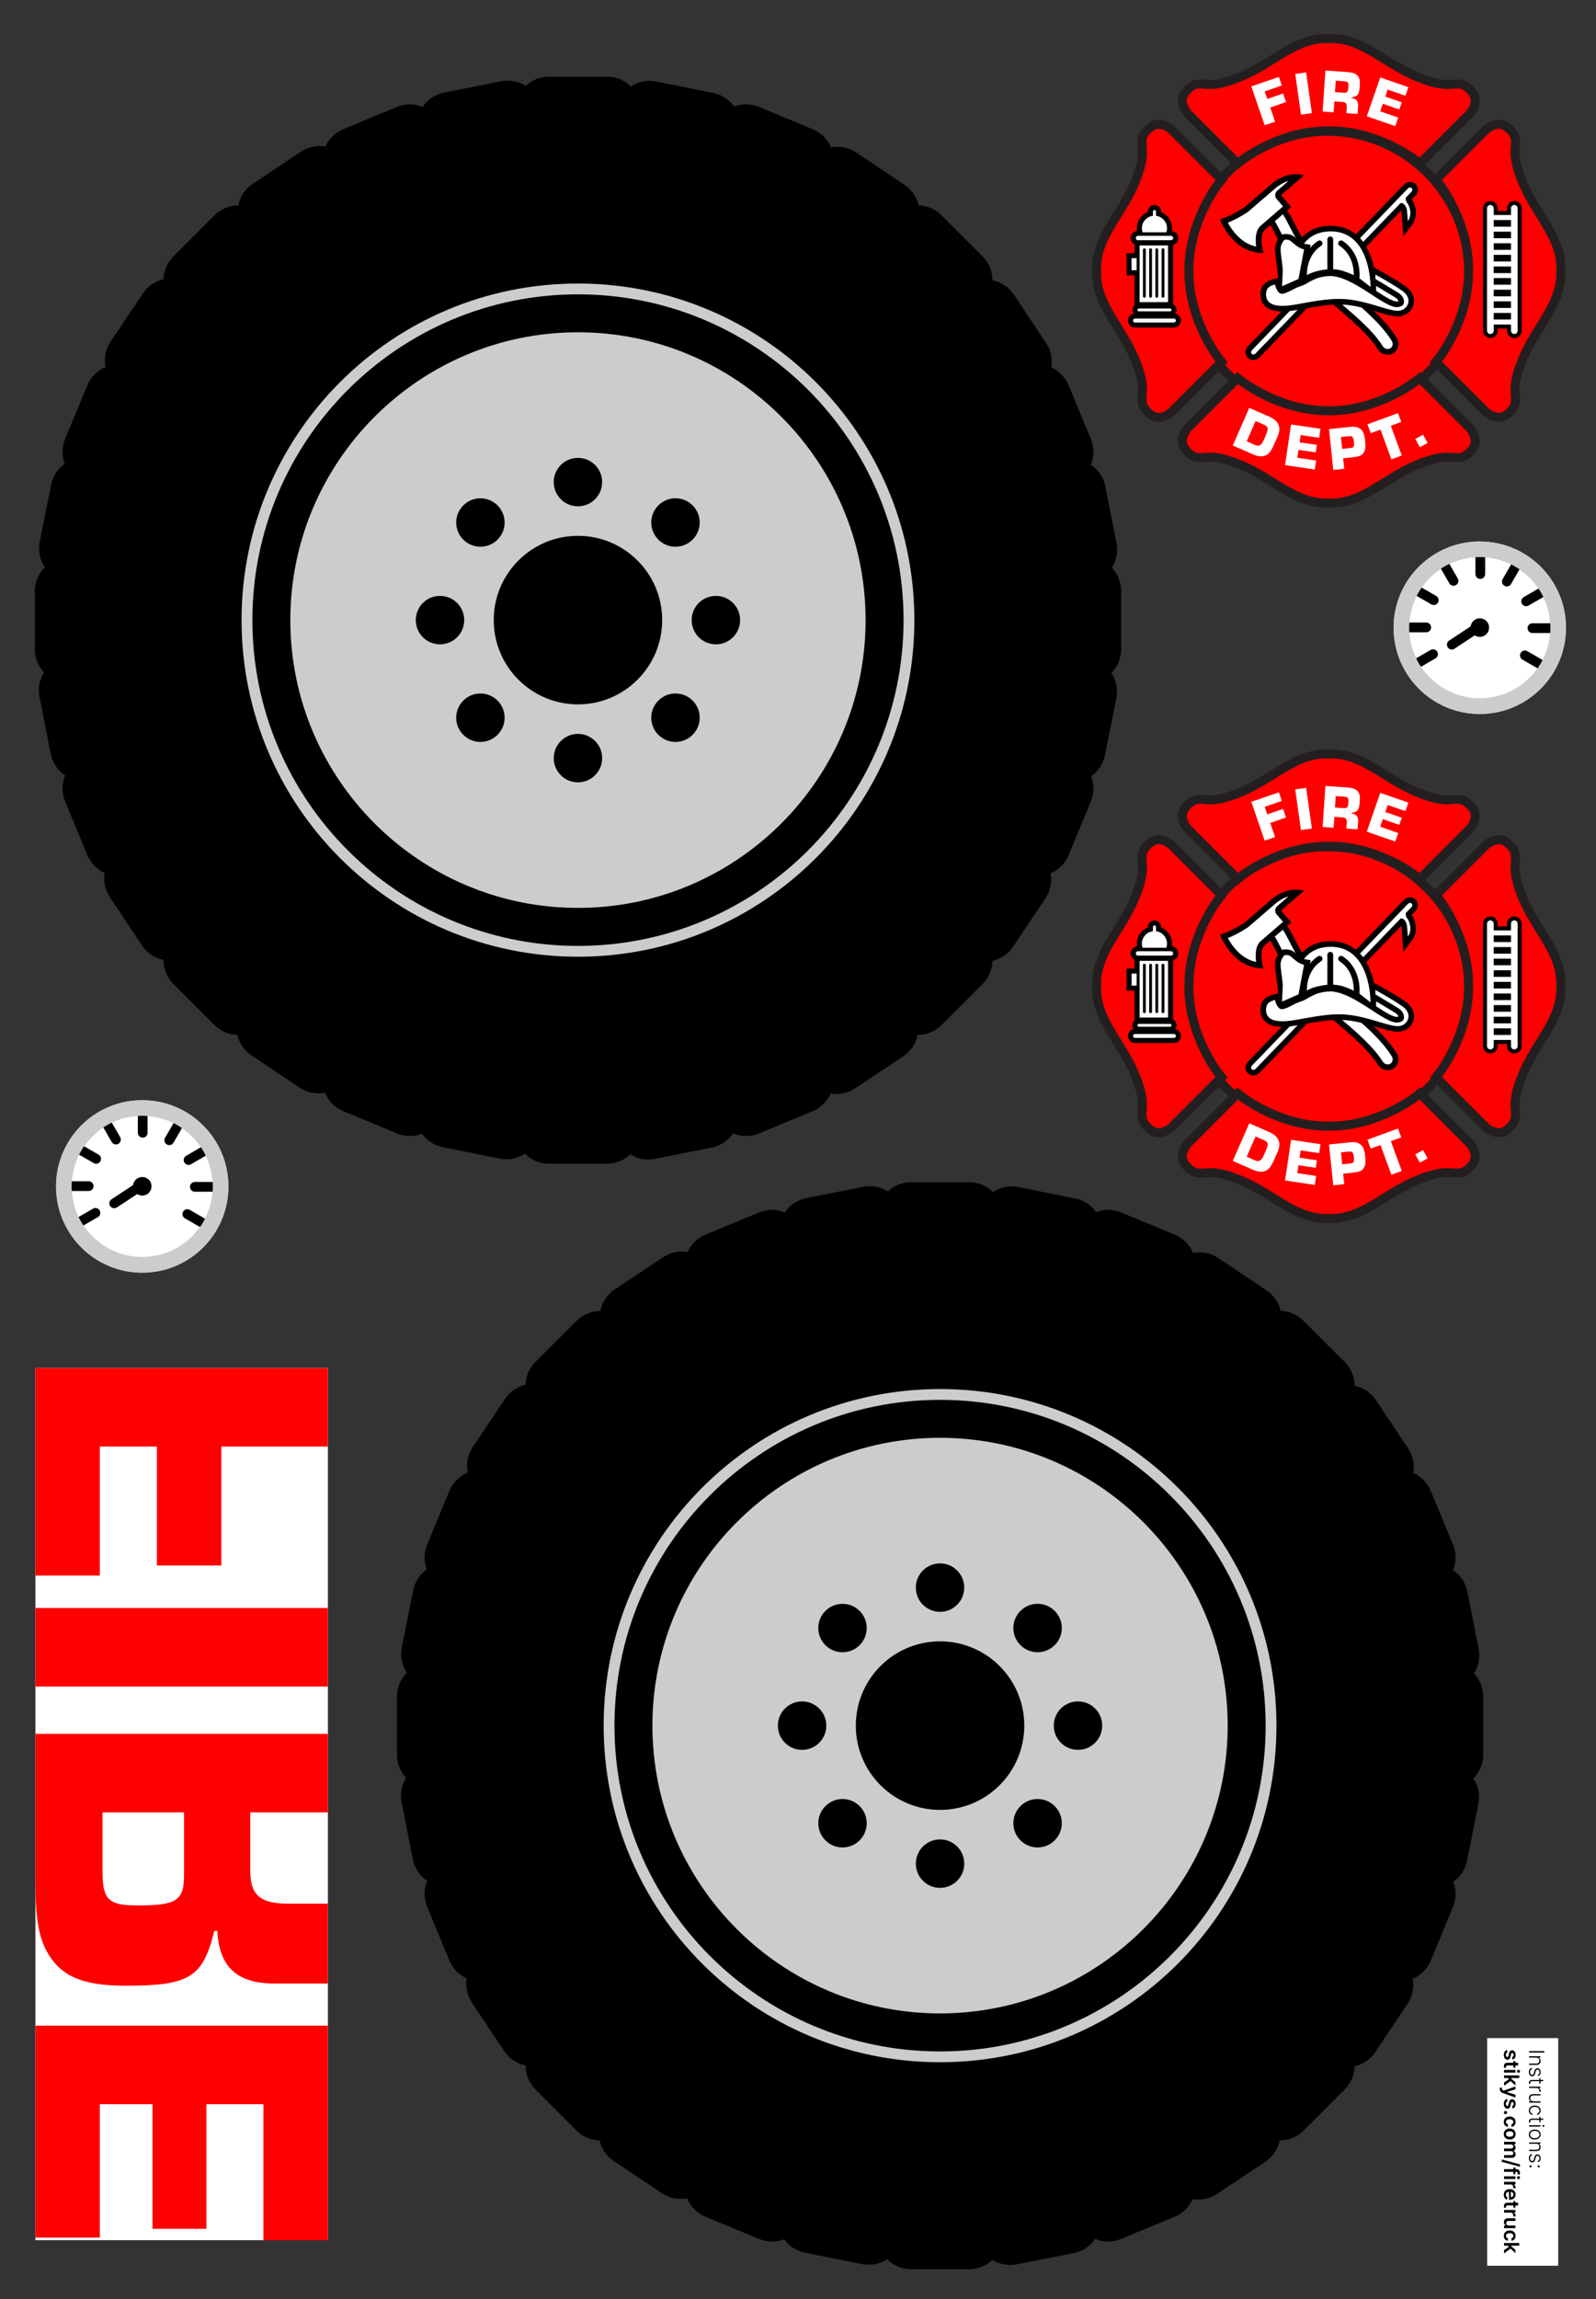 <?xml version="1.0" encoding="UTF-8"?><svg id="Fire_Truck" xmlns="http://www.w3.org/2000/svg" viewBox="0 0 687.6 990"><rect x="0" y="0" width="687.6" height="990" fill="#333333" stroke="none"/><defs><style>.cls-1{stroke-linejoin:round;}.cls-1,.cls-2{fill:#fff;}.cls-1,.cls-3,.cls-4,.cls-5{stroke:#000;}.cls-1,.cls-3,.cls-5{stroke-linecap:round;}.cls-1,.cls-5{stroke-width:2.5px;}.cls-6,.cls-7{fill:red;}.cls-8,.cls-4{fill:#ccc;}.cls-3{stroke-width:4.2px;}.cls-3,.cls-7,.cls-4,.cls-5{stroke-miterlimit:10;}.cls-3,.cls-5{fill:none;}.cls-7{stroke:#231f20;stroke-width:3.87px;}.cls-4{stroke-width:7px;}</style></defs><rect class="cls-2" x="15.26" y="589.03" width="126" height="375.52"/><g><path d="M470.75,240.92c-.51,0-1.02,.04-1.51,.12-1.37-11.75-3.66-23.23-6.79-34.35,.48-.12,.95-.26,1.41-.45,6.22-2.58,8.95-10.37,6.07-17.33l-9.49-22.91c-2.24-5.42-7.27-8.79-12.32-8.79-1.43,0-2.86,.27-4.23,.84-.46,.2-.91,.43-1.33,.68-5.73-10.22-12.24-19.94-19.46-29.09,.4-.3,.79-.63,1.16-1,4.76-4.76,4.3-13.01-1.02-18.33l-17.54-17.53c-2.85-2.86-6.55-4.32-10.1-4.32-3.06,0-6.02,1.08-8.22,3.29-.36,.37-.69,.76-1,1.16-9.14-7.22-18.87-13.73-29.09-19.46,.26-.43,.49-.88,.68-1.34,2.58-6.22-1-13.67-7.96-16.54l-22.91-9.5c-1.88-.78-3.82-1.15-5.7-1.15-5.08,0-9.74,2.68-11.62,7.21-.19,.46-.34,.94-.47,1.41-11.11-3.14-22.59-5.42-34.34-6.78,.07-.5,.12-1,.12-1.52,0-6.73-6.15-12.23-13.68-12.23h-24.79c-7.54,0-13.68,5.5-13.68,12.23,0,.51,.04,1.02,.11,1.52-11.74,1.37-23.23,3.65-34.34,6.78-.11-.47-.27-.94-.46-1.41-1.89-4.53-6.54-7.21-11.63-7.21-1.88,0-3.83,.36-5.7,1.15l-22.91,9.5c-6.96,2.88-10.54,10.32-7.96,16.54,.19,.47,.43,.92,.67,1.35-10.22,5.73-19.95,12.24-29.09,19.46-.3-.4-.63-.79-1-1.16-2.21-2.21-5.16-3.29-8.22-3.29-3.55,0-7.25,1.46-10.11,4.32l-17.53,17.53c-5.32,5.32-5.79,13.57-1.02,18.33,.36,.36,.76,.69,1.16,1-7.21,9.14-13.73,18.87-19.46,29.09-.43-.25-.88-.48-1.35-.68-1.36-.57-2.79-.84-4.21-.84-5.05,0-10.08,3.38-12.32,8.8l-9.49,22.91c-2.88,6.95-.15,14.75,6.07,17.33,.46,.2,.94,.34,1.41,.45-3.14,11.12-5.42,22.59-6.78,34.34-.5-.07-1-.11-1.52-.11-6.73,0-12.24,6.15-12.24,13.68v24.79c0,7.53,5.51,13.69,12.24,13.69,.52,0,1.02-.05,1.52-.11,1.37,11.75,3.65,23.22,6.78,34.34-.47,.12-.95,.27-1.41,.46-6.22,2.57-8.95,10.37-6.07,17.33l9.49,22.92c2.25,5.43,7.27,8.79,12.32,8.79,1.43,0,2.85-.27,4.22-.84,.47-.19,.92-.43,1.35-.67,5.73,10.22,12.25,19.95,19.46,29.09-.4,.3-.78,.62-1.16,.99-4.76,4.77-4.3,13.01,1.02,18.33l17.54,17.54c2.86,2.85,6.56,4.31,10.1,4.31,3.07,0,6.02-1.08,8.22-3.28,.36-.36,.69-.77,1-1.17,9.14,7.22,18.87,13.73,29.09,19.46-.24,.44-.49,.88-.67,1.35-2.58,6.23,1,13.67,7.96,16.54l22.91,9.48c1.88,.78,3.83,1.16,5.72,1.16,5.07,0,9.72-2.68,11.61-7.21,.19-.46,.33-.93,.46-1.41,11.11,3.14,22.59,5.41,34.34,6.79-.07,.5-.11,1-.11,1.51,0,6.73,6.14,12.25,13.68,12.25h24.79c7.53,0,13.68-5.51,13.68-12.25,0-.51-.05-1.02-.12-1.51,11.75-1.38,23.23-3.65,34.34-6.79,.13,.48,.28,.95,.47,1.41,1.88,4.54,6.52,7.21,11.6,7.21,1.89,0,3.84-.37,5.72-1.16l22.91-9.48c6.96-2.87,10.54-10.31,7.96-16.54-.19-.47-.42-.91-.68-1.35,10.22-5.73,19.95-12.23,29.09-19.46,.31,.4,.63,.79,1,1.17,2.2,2.2,5.15,3.28,8.22,3.28,3.55,0,7.25-1.45,10.11-4.31l17.53-17.54c5.34-5.31,5.79-13.56,1.03-18.33-.36-.36-.76-.69-1.16-.99,7.22-9.15,13.73-18.87,19.46-29.09,.42,.24,.87,.49,1.33,.67,1.37,.56,2.8,.84,4.23,.84,5.06,0,10.08-3.37,12.32-8.79l9.5-22.92c2.87-6.95,.14-14.75-6.08-17.33-.46-.19-.93-.33-1.41-.46,3.14-11.11,5.42-22.59,6.79-34.34,.5,.07,1,.11,1.51,.11,6.73,0,12.25-6.15,12.25-13.69v-24.79c0-7.53-5.51-13.68-12.25-13.68Z"/><path d="M461.5,198.45c-.5,.1-.99,.24-1.46,.41-3.62-11.26-8.09-22.08-13.31-32.38,.45-.21,.88-.44,1.29-.72,5.6-3.74,6.78-11.91,2.6-18.17l-13.75-20.64c-3.25-4.88-8.83-7.22-13.79-6.24-1.4,.28-2.75,.82-3.99,1.64-.41,.29-.8,.6-1.17,.92-7.61-8.91-15.87-17.19-24.73-24.76,.33-.38,.66-.77,.95-1.2,3.75-5.59,1.7-13.6-4.56-17.79l-20.6-13.8c-3.35-2.25-7.26-2.97-10.75-2.28-3,.59-5.69,2.23-7.43,4.82-.28,.43-.53,.88-.75,1.33-10.37-5.32-21.17-9.81-32.31-13.46,.17-.47,.31-.96,.4-1.45,1.33-6.6-3.63-13.22-11.01-14.69l-24.32-4.88c-2-.4-3.97-.38-5.82-.02-4.99,.98-9.04,4.51-10,9.32-.1,.49-.15,.99-.19,1.48-11.51-.92-23.21-.94-35,0-.02-.5-.08-1-.18-1.52-1.3-6.6-8.4-10.81-15.79-9.35l-24.32,4.8c-7.4,1.46-12.36,8.05-11.05,14.65,.1,.5,.24,.99,.4,1.47-11.25,3.62-22.08,8.08-32.38,13.3-.2-.44-.45-.87-.72-1.29-2.73-4.08-7.81-5.81-12.8-4.82-1.84,.36-3.68,1.1-5.37,2.23l-20.63,13.75c-6.27,4.17-8.34,12.16-4.61,17.77,.27,.42,.6,.82,.92,1.19-8.92,7.6-17.2,15.87-24.77,24.73-.38-.34-.77-.66-1.2-.94-2.59-1.74-5.7-2.23-8.71-1.63-3.48,.69-6.83,2.84-9.08,6.19l-13.8,20.59c-4.19,6.25-3.05,14.44,2.55,18.18,.43,.29,.88,.53,1.33,.76-5.31,10.36-9.81,21.17-13.45,32.31-.47-.16-.96-.3-1.46-.41-1.45-.29-2.9-.28-4.3,0-4.96,.98-9.23,5.27-10.38,11.02l-4.87,24.31c-1.48,7.38,2.71,14.5,9.31,15.82,.49,.1,.99,.15,1.47,.17-.93,11.52-.94,23.21,0,35-.5,.03-1,.08-1.51,.19-6.61,1.3-10.82,8.4-9.36,15.79l4.8,24.32c1.46,7.39,8.06,12.36,14.66,11.05,.51-.1,.99-.24,1.47-.4,3.62,11.26,8.08,22.08,13.31,32.37-.43,.21-.88,.45-1.29,.72-5.61,3.73-6.78,11.91-2.6,18.17l13.75,20.64c3.26,4.89,8.83,7.22,13.79,6.24,1.4-.28,2.75-.81,3.98-1.64,.42-.27,.82-.6,1.19-.92,7.6,8.92,15.88,17.2,24.73,24.77-.33,.37-.65,.77-.95,1.2-3.75,5.6-1.7,13.6,4.55,17.78l20.6,13.81c3.36,2.25,7.27,2.96,10.75,2.27,3.01-.59,5.7-2.22,7.43-4.81,.28-.43,.53-.89,.75-1.34,10.37,5.32,21.17,9.81,32.31,13.45-.15,.48-.31,.96-.4,1.45-1.32,6.61,3.63,13.22,11.02,14.69l24.31,4.86c1.99,.4,3.98,.39,5.84,.03,4.98-.98,9.02-4.51,9.99-9.33,.1-.49,.15-.98,.18-1.47,11.51,.92,23.21,.93,35,0,.03,.5,.09,1,.19,1.51,1.3,6.61,8.4,10.83,15.8,9.36l24.32-4.8c7.39-1.46,12.36-8.06,11.05-14.67-.1-.5-.24-.99-.41-1.46,11.26-3.63,22.08-8.09,32.38-13.31,.22,.44,.45,.88,.73,1.29,2.72,4.09,7.8,5.81,12.78,4.83,1.85-.37,3.7-1.1,5.39-2.24l20.64-13.74c6.27-4.17,8.34-12.16,4.6-17.77-.28-.42-.58-.81-.92-1.19,8.92-7.6,17.2-15.87,24.77-24.72,.38,.33,.77,.65,1.21,.95,2.59,1.73,5.69,2.22,8.7,1.62,3.48-.69,6.83-2.83,9.08-6.19l13.8-20.6c4.21-6.25,3.05-14.43-2.54-18.18-.43-.28-.88-.53-1.33-.75,5.31-10.37,9.81-21.18,13.46-32.31,.46,.16,.95,.31,1.44,.4,1.46,.29,2.91,.28,4.31,0,4.96-.98,9.24-5.26,10.39-11.01l4.88-24.32c1.47-7.38-2.72-14.49-9.32-15.82-.49-.09-.98-.14-1.47-.18,.93-11.51,.94-23.21,0-35,.5-.03,1-.08,1.51-.18,6.61-1.3,10.82-8.41,9.36-15.8l-4.8-24.32c-1.46-7.39-8.06-12.35-14.67-11.05Z"/><path class="cls-4" d="M249,415.43c-81.98,0-148.43-66.46-148.43-148.43S167.02,118.58,249,118.58s148.43,66.45,148.43,148.42-66.46,148.43-148.43,148.43Z"/><path d="M249,126.73c-77.35,0-140.27,62.92-140.27,140.27s62.92,140.28,140.27,140.28,140.28-62.93,140.28-140.28-62.93-140.27-140.28-140.27Zm0,264.18c-68.33,0-123.92-55.59-123.92-123.92s55.59-123.92,123.92-123.92,123.92,55.59,123.92,123.92-55.59,123.92-123.92,123.92Z"/><path d="M249,315.99c-5.76,0-10.43,4.66-10.43,10.43s4.67,10.43,10.43,10.43,10.43-4.67,10.43-10.43-4.67-10.43-10.43-10.43Z"/><path d="M199.6,301.65c-4.08,4.07-4.08,10.68,0,14.74,4.07,4.08,10.67,4.08,14.75,0,4.07-4.07,4.07-10.67,0-14.74-4.08-4.08-10.68-4.08-14.75,0Z"/><path d="M200,267c0-5.76-4.68-10.43-10.44-10.43s-10.43,4.66-10.43,10.43,4.67,10.43,10.43,10.43,10.44-4.67,10.44-10.43Z"/><path d="M214.35,232.35c4.07-4.07,4.07-10.67,0-14.74-4.08-4.07-10.69-4.07-14.75,0-4.08,4.07-4.08,10.67,0,14.75,4.07,4.06,10.67,4.06,14.75,0Z"/><path d="M249,230.71c-20.04,0-36.29,16.25-36.29,36.28s16.25,36.29,36.29,36.29,36.29-16.26,36.29-36.29-16.25-36.28-36.29-36.28Z"/><path d="M308.42,256.57c-5.75,0-10.43,4.66-10.43,10.43s4.68,10.43,10.43,10.43,10.44-4.67,10.44-10.43-4.67-10.43-10.44-10.43Z"/><path d="M283.64,301.64c-4.08,4.08-4.08,10.69,0,14.75,4.07,4.08,10.68,4.08,14.75,0,4.08-4.07,4.08-10.67,0-14.75-4.08-4.07-10.67-4.07-14.75,0Z"/><path d="M259.42,207.57c0-5.76-4.67-10.42-10.43-10.42s-10.43,4.66-10.43,10.42,4.67,10.43,10.43,10.43c5.76,0,10.43-4.67,10.43-10.43Z"/><path d="M298.39,232.35c4.08-4.08,4.08-10.68,0-14.75-4.08-4.08-10.67-4.08-14.75,0-4.08,4.07-4.08,10.67,0,14.74,4.07,4.08,10.66,4.08,14.74,0Z"/></g><g><path d="M626.76,716.92c-.51,0-1.02,.04-1.51,.12-1.37-11.75-3.66-23.23-6.79-34.35,.48-.12,.95-.26,1.41-.45,6.22-2.58,8.95-10.37,6.07-17.33l-9.49-22.91c-2.24-5.42-7.27-8.79-12.32-8.79-1.43,0-2.86,.27-4.23,.84-.46,.2-.91,.43-1.33,.68-5.73-10.22-12.24-19.94-19.46-29.09,.4-.3,.79-.63,1.16-1,4.76-4.76,4.3-13.01-1.02-18.33l-17.54-17.53c-2.85-2.86-6.55-4.32-10.1-4.32-3.06,0-6.02,1.08-8.22,3.29-.36,.37-.69,.76-1,1.16-9.14-7.22-18.87-13.73-29.09-19.46,.26-.43,.49-.88,.68-1.34,2.58-6.22-1-13.67-7.96-16.54l-22.91-9.5c-1.88-.78-3.82-1.15-5.71-1.15-5.08,0-9.74,2.68-11.62,7.21-.19,.46-.34,.94-.47,1.41-11.11-3.13-22.59-5.41-34.34-6.78,.07-.5,.12-1,.12-1.52,0-6.73-6.15-12.23-13.68-12.23h-24.79c-7.54,0-13.68,5.5-13.68,12.23,0,.51,.04,1.02,.11,1.52-11.74,1.37-23.23,3.65-34.34,6.78-.11-.47-.27-.94-.46-1.41-1.89-4.53-6.54-7.21-11.63-7.21-1.88,0-3.83,.37-5.7,1.15l-22.91,9.5c-6.96,2.88-10.54,10.32-7.96,16.54,.19,.47,.43,.91,.67,1.35-10.22,5.73-19.95,12.24-29.09,19.46-.3-.4-.63-.79-1-1.16-2.21-2.21-5.16-3.29-8.22-3.29-3.55,0-7.25,1.46-10.11,4.32l-17.53,17.53c-5.32,5.32-5.79,13.58-1.02,18.33,.36,.36,.76,.69,1.16,1-7.21,9.14-13.73,18.87-19.46,29.09-.43-.25-.88-.48-1.35-.68-1.36-.57-2.79-.84-4.21-.84-5.05,0-10.08,3.38-12.32,8.8l-9.49,22.91c-2.88,6.95-.15,14.75,6.07,17.33,.46,.2,.94,.34,1.41,.45-3.14,11.12-5.42,22.59-6.78,34.34-.5-.07-1-.11-1.52-.11-6.73,0-12.24,6.15-12.24,13.68v24.79c0,7.53,5.51,13.69,12.24,13.69,.52,0,1.02-.05,1.52-.11,1.37,11.75,3.65,23.22,6.78,34.34-.47,.12-.95,.27-1.41,.46-6.22,2.57-8.95,10.37-6.07,17.33l9.49,22.92c2.25,5.43,7.27,8.79,12.32,8.79,1.43,0,2.85-.27,4.22-.84,.47-.19,.92-.43,1.35-.67,5.73,10.22,12.25,19.95,19.46,29.09-.4,.3-.78,.62-1.16,.99-4.76,4.77-4.3,13.01,1.02,18.33l17.54,17.54c2.86,2.85,6.56,4.31,10.1,4.31,3.07,0,6.02-1.08,8.22-3.28,.36-.36,.69-.77,1-1.17,9.14,7.22,18.87,13.73,29.09,19.46-.24,.44-.49,.88-.67,1.35-2.58,6.23,1,13.67,7.96,16.54l22.91,9.48c1.88,.78,3.83,1.16,5.72,1.16,5.07,0,9.72-2.68,11.61-7.21,.19-.46,.33-.93,.46-1.41,11.11,3.14,22.59,5.41,34.34,6.79-.07,.5-.11,1-.11,1.51,0,6.73,6.14,12.25,13.68,12.25h24.79c7.53,0,13.68-5.51,13.68-12.25,0-.51-.05-1.02-.12-1.51,11.75-1.38,23.23-3.65,34.34-6.79,.13,.48,.28,.95,.47,1.41,1.88,4.54,6.52,7.21,11.6,7.21,1.89,0,3.84-.37,5.72-1.16l22.91-9.48c6.96-2.87,10.54-10.31,7.96-16.54-.19-.47-.42-.91-.68-1.35,10.22-5.73,19.95-12.23,29.09-19.46,.31,.4,.63,.79,1,1.17,2.2,2.2,5.15,3.28,8.22,3.28,3.55,0,7.25-1.45,10.11-4.31l17.53-17.54c5.34-5.31,5.79-13.56,1.03-18.33-.36-.36-.76-.69-1.16-.99,7.22-9.15,13.73-18.87,19.46-29.09,.42,.24,.87,.49,1.33,.67,1.37,.56,2.8,.84,4.23,.84,5.06,0,10.08-3.37,12.32-8.79l9.5-22.92c2.87-6.95,.14-14.75-6.08-17.33-.46-.19-.93-.33-1.41-.46,3.14-11.11,5.42-22.59,6.79-34.34,.5,.06,1,.11,1.51,.11,6.73,0,12.25-6.15,12.25-13.69v-24.79c0-7.53-5.51-13.68-12.25-13.68Z"/><path d="M617.5,674.45c-.5,.1-.99,.24-1.46,.41-3.62-11.26-8.09-22.08-13.31-32.38,.45-.21,.88-.44,1.29-.72,5.6-3.74,6.78-11.91,2.6-18.17l-13.75-20.64c-3.25-4.88-8.83-7.22-13.79-6.24-1.4,.28-2.75,.82-3.99,1.64-.41,.29-.8,.6-1.17,.92-7.61-8.91-15.87-17.19-24.73-24.76,.33-.38,.66-.77,.95-1.2,3.75-5.59,1.7-13.6-4.56-17.79l-20.6-13.8c-3.35-2.25-7.26-2.97-10.75-2.28-3,.59-5.69,2.23-7.43,4.82-.28,.43-.53,.88-.75,1.33-10.37-5.31-21.17-9.81-32.31-13.45,.17-.47,.31-.96,.4-1.45,1.33-6.6-3.63-13.21-11.01-14.69l-24.32-4.88c-2-.4-3.97-.38-5.82-.02-4.99,.98-9.04,4.51-10,9.32-.1,.49-.15,.99-.19,1.47-11.51-.92-23.21-.94-35,0-.02-.5-.08-1-.18-1.52-1.3-6.6-8.4-10.81-15.79-9.35l-24.32,4.8c-7.4,1.46-12.36,8.05-11.05,14.65,.1,.5,.24,.99,.4,1.47-11.25,3.62-22.08,8.08-32.38,13.3-.2-.44-.45-.87-.72-1.29-2.73-4.08-7.81-5.81-12.8-4.82-1.84,.36-3.68,1.1-5.37,2.23l-20.63,13.75c-6.27,4.17-8.34,12.16-4.61,17.77,.27,.42,.6,.82,.92,1.19-8.92,7.6-17.2,15.87-24.77,24.73-.38-.33-.77-.66-1.2-.94-2.59-1.74-5.7-2.23-8.71-1.63-3.48,.69-6.83,2.83-9.08,6.19l-13.8,20.59c-4.19,6.25-3.05,14.44,2.55,18.18,.43,.29,.88,.53,1.33,.76-5.31,10.36-9.81,21.17-13.45,32.31-.47-.16-.96-.3-1.46-.41-1.45-.29-2.9-.28-4.3,0-4.96,.98-9.23,5.27-10.38,11.02l-4.87,24.31c-1.48,7.38,2.71,14.5,9.31,15.82,.49,.1,.99,.15,1.47,.17-.93,11.52-.94,23.21,0,35-.5,.03-1,.09-1.51,.18-6.61,1.3-10.82,8.4-9.36,15.79l4.8,24.32c1.46,7.39,8.06,12.36,14.66,11.05,.51-.1,.99-.24,1.47-.4,3.62,11.26,8.08,22.08,13.31,32.37-.43,.21-.88,.45-1.29,.72-5.61,3.73-6.78,11.91-2.6,18.17l13.75,20.64c3.26,4.89,8.83,7.21,13.79,6.24,1.4-.28,2.75-.81,3.98-1.64,.42-.27,.82-.6,1.19-.92,7.6,8.92,15.88,17.2,24.73,24.77-.33,.37-.65,.77-.95,1.2-3.75,5.6-1.7,13.6,4.55,17.78l20.6,13.81c3.36,2.25,7.27,2.96,10.75,2.27,3.01-.59,5.7-2.22,7.43-4.81,.28-.43,.53-.89,.75-1.34,10.37,5.32,21.17,9.81,32.31,13.45-.15,.48-.31,.96-.4,1.45-1.32,6.61,3.63,13.22,11.02,14.69l24.31,4.86c1.99,.4,3.98,.39,5.84,.03,4.98-.98,9.02-4.51,9.99-9.33,.1-.49,.15-.98,.18-1.47,11.51,.92,23.21,.93,35,0,.03,.5,.09,1,.19,1.51,1.3,6.61,8.4,10.83,15.8,9.36l24.32-4.8c7.39-1.46,12.36-8.06,11.05-14.67-.1-.5-.24-.99-.41-1.46,11.26-3.63,22.08-8.09,32.38-13.31,.22,.44,.45,.88,.73,1.29,2.72,4.09,7.8,5.81,12.78,4.83,1.85-.37,3.7-1.1,5.39-2.24l20.64-13.74c6.27-4.17,8.34-12.16,4.6-17.77-.28-.42-.58-.81-.92-1.19,8.92-7.6,17.2-15.87,24.77-24.72,.38,.33,.77,.65,1.21,.95,2.59,1.73,5.69,2.22,8.7,1.62,3.48-.69,6.83-2.83,9.08-6.19l13.8-20.6c4.21-6.25,3.05-14.43-2.54-18.18-.43-.28-.88-.53-1.33-.75,5.31-10.37,9.81-21.18,13.46-32.31,.46,.16,.95,.31,1.44,.4,1.46,.29,2.91,.28,4.31,0,4.96-.98,9.24-5.26,10.39-11.01l4.88-24.32c1.47-7.38-2.72-14.49-9.32-15.82-.49-.09-.98-.14-1.47-.18,.93-11.51,.94-23.21,0-35,.5-.03,1-.09,1.51-.18,6.61-1.3,10.82-8.41,9.36-15.8l-4.8-24.32c-1.46-7.39-8.06-12.35-14.67-11.05Z"/><path class="cls-4" d="M405,891.43c-81.98,0-148.43-66.46-148.43-148.43s66.46-148.42,148.43-148.42,148.43,66.45,148.43,148.42-66.46,148.43-148.43,148.43Z"/><path d="M405,602.73c-77.35,0-140.27,62.92-140.27,140.27s62.92,140.28,140.27,140.28,140.28-62.93,140.28-140.28-62.93-140.27-140.28-140.27Zm0,264.18c-68.33,0-123.92-55.59-123.92-123.92s55.59-123.92,123.92-123.92,123.92,55.59,123.92,123.92-55.59,123.92-123.92,123.92Z"/><path d="M405,791.99c-5.76,0-10.43,4.66-10.43,10.43s4.67,10.43,10.43,10.43,10.43-4.67,10.43-10.43-4.67-10.43-10.43-10.43Z"/><path d="M355.61,777.65c-4.08,4.07-4.08,10.68,0,14.74,4.07,4.08,10.67,4.08,14.75,0,4.07-4.07,4.07-10.67,0-14.74-4.08-4.08-10.68-4.08-14.75,0Z"/><path d="M356,743c0-5.76-4.68-10.43-10.44-10.43s-10.43,4.66-10.43,10.43,4.67,10.43,10.43,10.43,10.44-4.67,10.44-10.43Z"/><path d="M370.35,708.35c4.07-4.07,4.07-10.67,0-14.74-4.08-4.07-10.69-4.07-14.75,0-4.08,4.07-4.08,10.67,0,14.75,4.07,4.06,10.67,4.06,14.75,0Z"/><path d="M405,706.71c-20.04,0-36.29,16.25-36.29,36.28s16.25,36.29,36.29,36.29,36.29-16.26,36.29-36.29-16.25-36.28-36.29-36.28Z"/><path d="M464.42,732.57c-5.75,0-10.43,4.66-10.43,10.43s4.68,10.43,10.43,10.43,10.44-4.67,10.44-10.43-4.67-10.43-10.44-10.43Z"/><path d="M439.64,777.64c-4.08,4.08-4.08,10.69,0,14.75,4.07,4.08,10.68,4.08,14.75,0,4.08-4.07,4.08-10.67,0-14.75-4.08-4.07-10.67-4.07-14.75,0Z"/><path d="M415.42,683.57c0-5.76-4.67-10.43-10.43-10.43s-10.43,4.66-10.43,10.43,4.67,10.43,10.43,10.43c5.76,0,10.43-4.67,10.43-10.43Z"/><path d="M454.39,708.35c4.08-4.08,4.08-10.68,0-14.75-4.08-4.08-10.67-4.08-14.75,0-4.08,4.07-4.08,10.67,0,14.74,4.07,4.08,10.66,4.08,14.74,0Z"/></g><g><g><g><path class="cls-2" d="M61.27,544.61c-18.63,0-33.78-15.15-33.78-33.78,0-9.02,3.51-17.5,9.89-23.88,6.38-6.38,14.86-9.89,23.88-9.89,18.62,0,33.78,15.15,33.78,33.78,0,9.02-3.51,17.51-9.89,23.89-6.38,6.38-14.86,9.89-23.88,9.89h0Z"/><path class="cls-8" d="M61.27,480.41h0c16.77,0,30.42,13.65,30.42,30.42,0,8.13-3.16,15.76-8.91,21.51-5.75,5.75-13.38,8.91-21.51,8.91-16.78,0-30.42-13.65-30.42-30.42,0-8.12,3.16-15.76,8.91-21.51,5.75-5.75,13.39-8.91,21.51-8.91m0-6.71c-20.51,0-37.14,16.63-37.13,37.14,0,20.51,16.63,37.14,37.14,37.14,20.51,0,37.13-16.63,37.13-37.14,0-20.51-16.62-37.13-37.13-37.13h0Z"/></g><g><line class="cls-3" x1="61.48" y1="480.32" x2="61.48" y2="487.73"/><line class="cls-3" x1="46.25" y1="484.25" x2="49.95" y2="490.66"/><line class="cls-3" x1="35.02" y1="495.27" x2="41.43" y2="498.97"/><line class="cls-3" x1="87.65" y1="495.76" x2="81.24" y2="499.47"/><line class="cls-3" x1="76.64" y1="484.54" x2="72.93" y2="490.95"/></g><g><line class="cls-3" x1="30.78" y1="510.7" x2="38.19" y2="510.7"/><line class="cls-3" x1="34.71" y1="525.93" x2="41.12" y2="522.23"/></g><line class="cls-3" x1="87.12" y1="526.45" x2="80.71" y2="522.75"/><line class="cls-3" x1="91.36" y1="511.02" x2="83.95" y2="511.02"/><path d="M63.22,514.28c-1.93,1.07-4.37,.36-5.43-1.57-1.07-1.93-.36-4.37,1.57-5.43,1.93-1.07,4.37-.37,5.43,1.57,1.07,1.93,.36,4.37-1.57,5.44Z"/><line class="cls-3" x1="61.01" y1="510.34" x2="49.2" y2="518.13"/></g><path class="cls-8" d="M61.27,480.41h0c16.77,0,30.42,13.65,30.42,30.42,0,8.13-3.16,15.76-8.91,21.51-5.75,5.75-13.38,8.91-21.51,8.91-16.78,0-30.42-13.65-30.42-30.42,0-8.12,3.16-15.76,8.91-21.51,5.75-5.75,13.39-8.91,21.51-8.91m0-6.71c-20.51,0-37.14,16.63-37.13,37.14,0,20.51,16.63,37.14,37.14,37.14,20.51,0,37.13-16.63,37.13-37.14,0-20.51-16.62-37.13-37.13-37.13h0Z"/></g><g><g><g><path class="cls-2" d="M637.54,304.05c-18.63,0-33.78-15.15-33.78-33.78,0-9.02,3.51-17.5,9.89-23.88,6.38-6.38,14.86-9.89,23.88-9.89,18.62,0,33.78,15.15,33.78,33.78,0,9.02-3.51,17.51-9.89,23.89-6.38,6.38-14.86,9.89-23.88,9.89h0Z"/><path class="cls-8" d="M637.53,239.85h0c16.77,0,30.42,13.65,30.42,30.42,0,8.13-3.16,15.76-8.91,21.51-5.75,5.75-13.38,8.91-21.51,8.91-16.78,0-30.42-13.65-30.42-30.42,0-8.12,3.16-15.76,8.91-21.51s13.39-8.91,21.51-8.91m0-6.71c-20.51,0-37.14,16.63-37.13,37.14,0,20.51,16.63,37.14,37.14,37.14,20.51,0,37.13-16.63,37.13-37.14,0-20.51-16.62-37.13-37.13-37.13h0Z"/></g><g><line class="cls-3" x1="637.75" y1="239.76" x2="637.75" y2="247.17"/><line class="cls-3" x1="622.52" y1="243.69" x2="626.22" y2="250.1"/><line class="cls-3" x1="611.29" y1="254.71" x2="617.7" y2="258.41"/><line class="cls-3" x1="663.92" y1="255.21" x2="657.51" y2="258.91"/><line class="cls-3" x1="652.9" y1="243.98" x2="649.2" y2="250.39"/></g><g><line class="cls-3" x1="607.05" y1="270.14" x2="614.45" y2="270.14"/><line class="cls-3" x1="610.98" y1="285.37" x2="617.39" y2="281.67"/></g><line class="cls-3" x1="663.39" y1="285.9" x2="656.97" y2="282.19"/><line class="cls-3" x1="667.63" y1="270.46" x2="660.22" y2="270.46"/><path d="M639.48,273.72c-1.93,1.07-4.37,.36-5.43-1.57-1.07-1.93-.36-4.37,1.57-5.43,1.93-1.07,4.37-.37,5.43,1.57,1.07,1.93,.36,4.37-1.57,5.44Z"/><line class="cls-3" x1="637.28" y1="269.78" x2="625.47" y2="277.57"/></g><path class="cls-8" d="M637.53,239.85h0c16.77,0,30.42,13.65,30.42,30.42,0,8.13-3.16,15.76-8.91,21.51-5.75,5.75-13.38,8.91-21.51,8.91-16.78,0-30.42-13.65-30.42-30.42,0-8.12,3.16-15.76,8.91-21.51s13.39-8.91,21.51-8.91m0-6.71c-20.51,0-37.14,16.63-37.13,37.14,0,20.51,16.63,37.14,37.14,37.14,20.51,0,37.13-16.63,37.13-37.14,0-20.51-16.62-37.13-37.13-37.13h0Z"/></g><g><path class="cls-7" d="M510.72,425.63c0,33.68,27.4,61.08,61.08,61.08s61.08-27.4,61.08-61.08-27.4-61.08-61.08-61.08-61.08,27.4-61.08,61.08Z"/><path class="cls-7" d="M495.64,362.78h0c-3,2.43-3.65,4.27-3.65,6.53,0,.55,.04,1.13,.09,1.74,.06,.71,.13,1.52,.13,2.48,0,1.83-.25,4.22-1.3,7.63-2.41,7.84-6.12,13.82-9.71,19.61-4.5,7.26-8.76,14.13-8.76,22.88,0,.06,0,.12,0,.19l.02,.58s0,.13,0,.21c0,.08,0,.21,0,.21l-.02,.58c0,.06,0,.12,0,.19,0,8.75,4.26,15.62,8.76,22.88,3.59,5.79,7.3,11.77,9.71,19.61,1.05,3.41,1.3,5.8,1.3,7.63,0,.96-.07,1.77-.13,2.48-.05,.61-.09,1.19-.09,1.74,0,2.25,.66,4.1,3.65,6.53,3.2,2.59,7.2,.56,9.07-1.05l.06-.05,21.54-21.54-1.22-1.52c-.13-.16-13.05-16.46-12.87-37.67-.18-21.25,12.74-37.55,12.87-37.71l1.22-1.52-1.38-1.38-20.15-20.15-.06-.05c-1.86-1.62-5.86-3.66-9.07-1.05Z"/><path class="cls-7" d="M640.19,363.86l-.05,.04-21.52,21.52,1.22,1.52c.13,.16,13.05,16.47,12.87,37.67,.18,21.25-12.74,37.55-12.87,37.71l-1.22,1.52,1.38,1.38,20.15,20.15,.06,.05c1.86,1.62,5.86,3.66,9.07,1.05,3-2.43,3.65-4.27,3.65-6.53,0-.55-.04-1.13-.09-1.74-.06-.71-.13-1.52-.13-2.48,0-1.83,.25-4.22,1.3-7.63,2.41-7.84,6.12-13.82,9.71-19.61,4.5-7.26,8.76-14.13,8.76-22.88,0-.06,0-.12,0-.19,0,0-.02-.55-.02-.55,0,0,0-.16,0-.23,0-.08,.03-.78,.03-.78,0-.06,0-.12,0-.19,0-8.76-4.26-15.62-8.76-22.89-3.59-5.79-7.3-11.77-9.71-19.61-1.05-3.41-1.3-5.8-1.3-7.63,0-.96,.07-1.77,.13-2.48,.05-.62,.09-1.19,.09-1.74,0-2.26-.66-4.1-3.65-6.53-3.28-2.66-7.38-.46-9.09,1.07Z"/><path class="cls-7" d="M610.16,472.01c-.16,.13-16.47,13.05-37.67,12.87h-.04c-21.21,.18-37.51-12.74-37.67-12.87l-1.52-1.22-1.38,1.38-20.15,20.15-.05,.06c-1.62,1.86-3.66,5.86-1.05,9.07,3.02,3.73,5.14,3.83,8.27,3.56,2.08-.18,4.92-.43,10.11,1.17,7.84,2.41,13.82,6.12,19.61,9.71,7.32,4.54,14.23,8.82,23.07,8.76l.58-.02s.13,0,.21,0c.08,0,.21,0,.21,0l.58,.02c8.84,.06,15.75-4.22,23.07-8.76,5.79-3.59,11.77-7.3,19.61-9.71,5.2-1.6,8.04-1.35,10.11-1.17,3.13,.28,5.25,.17,8.27-3.56,2.59-3.2,.56-7.2-1.05-9.07l-.05-.06-21.53-21.54-1.52,1.22Z"/><path class="cls-7" d="M573.26,324.61h0s-.7,.02-.78,.03c-.07,0-.78-.03-.78-.03-8.85-.06-15.76,4.22-23.08,8.76-5.79,3.59-11.77,7.3-19.61,9.71-5.2,1.6-8.04,1.35-10.11,1.17-3.13-.27-5.25-.17-8.27,3.56-2.66,3.28-.46,7.38,1.07,9.09l.04,.04,21.52,21.52,1.52-1.22c.16-.13,16.47-13.05,37.67-12.87,21.25-.18,37.55,12.74,37.71,12.87l1.52,1.22,1.38-1.38,20.15-20.15,.05-.06c1.62-1.86,3.66-5.86,1.06-9.07-3.02-3.73-5.14-3.83-8.27-3.56-2.07,.18-4.92,.43-10.11-1.17-7.84-2.41-13.82-6.12-19.61-9.71-7.32-4.54-14.23-8.82-23.07-8.76Z"/><g><path d="M490.26,407.4c-1.72,0-3.11,1.4-3.11,3.11s1.4,3.11,3.11,3.11h14.23c1.72,0,3.11-1.4,3.11-3.11s-1.4-3.11-3.11-3.11h-14.23Z"/><path d="M490.64,438.69c-1.53,0-2.78,1.25-2.78,2.78s1.25,2.78,2.78,2.78h13.47c1.54,0,2.78-1.25,2.78-2.78s-1.25-2.78-2.78-2.78h-13.47Z"/><path d="M488.99,443.02c-1.67,0-3.02,1.35-3.02,3.02s1.35,3.02,3.02,3.02h16.77c1.67,0,3.02-1.35,3.02-3.02s-1.35-3.02-3.02-3.02h-16.77Z"/><path d="M494.54,399.12v.2c-2.8,1.13-4.76,3.86-4.76,7.01,0,.82,.14,1.65,.41,2.44l.5,1.47h13.36l.5-1.47c.27-.79,.41-1.62,.41-2.44,0-3.15-1.95-5.87-4.76-7.01v-.2c0-1.56-1.27-2.83-2.83-2.83s-2.83,1.27-2.83,2.83Z"/><polygon points="503.22 411.55 488.8 411.55 488.8 440.29 505.39 440.29 505.39 411.55 503.22 411.55"/><polygon points="489.69 417.02 485.35 417.02 485.35 426.54 491.86 426.54 491.86 417.02 489.69 417.02"/><path class="cls-2" d="M505.43,410.52c0,.52-.42,.94-.94,.94h-14.23c-.52,0-.94-.42-.94-.94h0c0-.52,.42-.94,.94-.94h14.23c.52,0,.94,.42,.94,.94h0Z"/><path class="cls-2" d="M504.72,441.47c0,.34-.27,.61-.61,.61h-13.47c-.34,0-.61-.27-.61-.61h0c0-.34,.27-.61,.61-.61h13.47c.34,0,.61,.28,.61,.61h0Z"/><path class="cls-2" d="M506.61,446.04c0,.47-.38,.85-.85,.85h-16.77c-.47,0-.85-.38-.85-.85h0c0-.47,.38-.85,.85-.85h16.77c.47,0,.85,.38,.85,.85h0Z"/><path class="cls-2" d="M498.03,400.95v-1.83c0-.36-.29-.66-.66-.66s-.66,.29-.66,.66v1.83c-2.68,.33-4.76,2.61-4.76,5.37,0,.61,.11,1.2,.29,1.74h10.25c.19-.55,.29-1.13,.29-1.74,0-2.77-2.08-5.05-4.76-5.37Z"/><rect class="cls-2" x="490.97" y="413.72" width="12.25" height="24.4"/><rect class="cls-2" x="487.52" y="419.19" width="2.17" height="5.18"/></g><g><path d="M493.63,435.61c0,.34-.27,.61-.61,.61h0c-.34,0-.61-.27-.61-.61v-20.07c0-.34,.27-.61,.61-.61h0c.34,0,.61,.28,.61,.61v20.07Z"/><path d="M496.31,435.61c0,.34-.27,.61-.61,.61h0c-.34,0-.61-.27-.61-.61v-20.07c0-.34,.27-.61,.61-.61h0c.34,0,.61,.28,.61,.61v20.07Z"/><path d="M498.98,435.61c0,.34-.27,.61-.61,.61h0c-.34,0-.61-.27-.61-.61v-20.07c0-.34,.27-.61,.61-.61h0c.34,0,.61,.28,.61,.61v20.07Z"/><path d="M501.66,435.61c0,.34-.27,.61-.61,.61h0c-.34,0-.61-.27-.61-.61v-20.07c0-.34,.27-.61,.61-.61h0c.34,0,.61,.28,.61,.61v20.07Z"/></g><path class="cls-2" d="M592.44,429.7v3.55l7.73,5.12s1.57,.94,2.51,0c.94-.94-1.15-2.92-1.15-2.92l-9.09-5.74Z"/><g><path class="cls-2" d="M545.98,350.63l6.8-2.34,1.27,3.69-6.8,2.34,2.09,6.1-4.49,1.54-5.75-16.73,11.87-4.08,1.27,3.69-7.38,2.54,1.12,3.26Z"/><path class="cls-2" d="M565.2,356.73l-4.7,.67-2.48-17.52,4.7-.67,2.48,17.52Z"/><path class="cls-2" d="M571.03,338.4l8.92,.61c2.06,.14,3.19,.41,4.01,.89,1.56,.93,2.08,2.3,1.89,4.99-.26,3.86-.82,4.62-3.67,5.12v.19c2.15,.25,3.08,1.41,2.93,3.66l-.22,3.23-4.82-.33,.16-2.35c.12-1.72-.34-2.36-1.83-2.46l-3.52-.24-.32,4.68-4.74-.33,1.21-17.65Zm7.88,9.55c1.56,.11,1.88-.3,2.04-2.68,.12-1.77-.2-2.14-1.95-2.26l-3.52-.24-.34,4.92,3.76,.26Z"/><path class="cls-2" d="M596.82,349.62l7.12,2.47-1.07,3.08-7.12-2.47-1.13,3.26,7.77,2.7-1.28,3.68-12.25-4.25,5.8-16.71,12.1,4.2-1.28,3.68-7.62-2.64-1.04,3.01Z"/></g><g><path class="cls-2" d="M538.23,483.65l8.48,3.72c4.28,1.87,5.45,4.68,3.64,8.81,0,0-.23,.53-.59,1.28l-.76,1.72c-1.52,3.39-2.4,4.48-4.14,5.08-1.42,.54-3.05,.29-5.5-.79l-8.24-3.61,7.1-16.2Zm2.4,15.94c1.12,.49,1.71,.46,2.43-.06,.42-.31,.64-.59,1.05-1.4,.12-.21,.22-.43,.44-.88,.27-.55,.41-.86,.51-1.11,1.59-3.62,1.5-4.35-.61-5.28l-3.52-1.54-3.82,8.72,3.52,1.54Z"/><path class="cls-2" d="M559.89,498.47l7.45,1.11-.48,3.23-7.45-1.11-.51,3.41,8.13,1.21-.57,3.86-12.83-1.91,2.61-17.5,12.67,1.89-.57,3.86-7.97-1.19-.47,3.15Z"/><path class="cls-2" d="M572.56,492.79l6.89-.72,2.22-.23c4.09-.43,5.97,1.22,6.43,5.62,.29,2.77,.22,3.9-.33,5.02-.68,1.43-1.76,2.02-4.18,2.33l-.66,.09c-.9,.09-.58,.06-.92,.12l-.53,.05-2.82,.29,.47,4.51-4.72,.49-1.83-17.6Zm8.62,8.22c1.39-.2,1.47-.21,1.74-.42,.42-.34,.51-.96,.37-2.38-.2-1.93-.72-2.54-2.06-2.4l-.55,.06-2.98,.31,.54,5.14,2.95-.31Z"/><path class="cls-2" d="M603.91,504.16l-4.46,1.64-4.7-12.8-4.21,1.54-1.4-3.81,13.15-4.83,1.4,3.81-4.48,1.64,4.7,12.8Z"/><path class="cls-2" d="M615.05,498.76l-3.35,1.83-1.95-3.56,3.35-1.83,1.95,3.56Z"/></g><g><path class="cls-2" d="M652.41,452.71c-1.27,0-2.3-1.03-2.3-2.3v-1.78h-5.73v1.78c0,1.27-1.03,2.3-2.3,2.3s-2.3-1.03-2.3-2.3v-52.68c0-1.27,1.03-2.3,2.3-2.3s2.3,1.03,2.3,2.3v2.02h5.73v-2.02c0-1.27,1.03-2.3,2.3-2.3s2.3,1.03,2.3,2.3v52.68c0,1.27-1.03,2.3-2.3,2.3Zm-2.3-7.96v-1.12h-5.73v1.12h5.73Zm0-5v-1.12h-5.73v1.12h5.73Zm0-5v-1.12h-5.73v1.12h5.73Zm0-5v-1.12h-5.73v1.12h5.73Zm0-5v-1.12h-5.73v1.12h5.73Zm0-5v-1.12h-5.73v1.12h5.73Zm0-5v-1.12h-5.73v1.12h5.73Zm0-5v-1.12h-5.73v1.12h5.73Zm0-5v-1.12h-5.73v1.12h5.73Z"/><path d="M652.41,396.29c.79,0,1.44,.64,1.44,1.44v52.68c0,.79-.65,1.44-1.44,1.44s-1.44-.65-1.44-1.44v-2.64h-7.44v2.64c0,.79-.65,1.44-1.44,1.44s-1.44-.65-1.44-1.44v-52.68c0-.8,.65-1.44,1.44-1.44s1.44,.64,1.44,1.44v2.88h7.44v-2.88c0-.8,.64-1.44,1.44-1.44m-8.88,9.32h7.44v-2.84h-7.44v2.84m0,5h7.44v-2.84h-7.44v2.84m0,5h7.44v-2.84h-7.44v2.84m0,5h7.44v-2.84h-7.44v2.84m0,5h7.44v-2.84h-7.44v2.84m0,5h7.44v-2.84h-7.44v2.84m0,5h7.44v-2.84h-7.44v2.84m0,5h7.44v-2.84h-7.44v2.84m0,5h7.44v-2.84h-7.44v2.84m8.88-51.04c-1.74,0-3.16,1.42-3.16,3.16v1.16h-4.01v-1.16c0-1.74-1.42-3.16-3.16-3.16s-3.16,1.42-3.16,3.16v52.68c0,1.74,1.42,3.16,3.16,3.16s3.16-1.42,3.16-3.16v-.92h4.01v.92c0,1.74,1.42,3.16,3.16,3.16s3.16-1.42,3.16-3.16v-52.68c0-1.74-1.42-3.16-3.16-3.16h0Z"/></g><g><path class="cls-1" d="M542.13,397.2l6.14,6.89c.57,.9,1.26,2.26,1.99,3.68,2.15,4.22,5.08,10,10.63,16.85,3.82,4.71,9.25,9.32,15.01,14.19,7.2,6.11,14.66,12.42,18.72,18.88,1.09,1.75,3.34,2.38,4.99,1.4,.17-.1,.33-.21,.48-.34,1.3-1.13,1.54-3.08,.55-4.65-4.73-7.53-12.67-14.25-20.34-20.76-5.46-4.62-10.61-8.99-13.96-13.11-5.01-6.18-7.72-11.52-9.71-15.42-1.06-2.08-1.99-3.91-3.03-5.32l-6.22-6.82-5.26,4.53Z"/><g><path class="cls-2" d="M542.73,415.69c-9.61-.91-14.35-10.03-15.45-12.48,5.01-1.77,9.53-4.91,9.73-5.05,.03-.02,.07-.05,.1-.08l10.96-9.44s.05-.05,.08-.07c.05-.05,.21-.2,.46-.42,1.35-1.17,5.01-3.88,9.56-3.88,.27,0,.54,0,.81,.03l-7.91,6.81c-.52,.45-.58,1.24-.13,1.76l3.59,4.17-10.54,9.08c-2.51,2.16-1.69,7.51-1.26,9.57Z"/><path d="M555.13,385.96l-4.88,4.21c-1.05,.9-1.16,2.48-.26,3.52l2.78,3.22-.79,.68-5.34,4.6-3.47,2.99c-2.44,2.1-2.38,6.23-1.99,9.02-3.45-.73-6.54-2.71-9.22-5.9-1.37-1.63-2.34-3.24-2.96-4.4,4.5-1.81,8.25-4.38,8.72-4.7,.07-.05,.14-.1,.2-.16l3.53-3.04,5.26-4.53,2.16-1.86s.1-.09,.15-.14c.05-.05,.19-.18,.39-.35,.93-.8,3.02-2.38,5.72-3.15m3.03-2.93c-4.92,0-8.8,2.83-10.38,4.19-.29,.25-.48,.43-.54,.49l-2.16,1.86-5.26,4.53-3.53,3.04c-.38,.26-5.04,3.46-10.03,5.09l-.64,.21,.24,.63c.05,.13,5.19,13.36,17.61,13.92l.88,.04-.22-.85c-.51-1.93-1.38-7.34,.68-9.11l3.47-2.99,5.34-4.6,2.68-2.31-4.41-5.12,9.95-8.57-1.32-.25c-.8-.15-1.58-.22-2.34-.22h0Z"/></g></g><path d="M607.42,386.36c-.95,.02-1.89,.43-2.56,1.13l-67.21,69.65c-.69,.71-1.04,1.63-1.04,2.54s.34,1.79,1.02,2.44c1.37,1.32,3.6,1.23,4.98-.19,0,0,58.24-60.36,61.06-63.29,.06,.23,.13,.45,.16,.77l.8,10.4,3.84-5.1c.19-.25,1.57-2.19,1.57-5,0-.59-.06-1.22-.21-1.88-.47-2.12-1.08-3.13-1.64-3.87,.73-.76,1.63-1.69,1.63-1.69,.69-.72,1.04-1.64,1.04-2.54s-.34-1.78-1.02-2.44c-.65-.63-1.51-.96-2.42-.94Z"/><path class="cls-2" d="M608.17,389.03c-.42-.4-1.12-.34-1.58,.13l-67.21,69.65c-.46,.47-.49,1.18-.07,1.58,.42,.4,1.12,.34,1.58-.13l62.54-64.82c.47-.02,.96,.07,1.34,.41,1.04,.94,1.36,2.19,1.46,3.34,.11,1.15,.31,4.07,.31,4.07,0,0,1.57-2.09,.94-4.91-.63-2.82-1.46-3.03-1.67-3.66-.12-.35-.17-1.01-.19-1.54l2.47-2.56c.46-.47,.49-1.18,.07-1.58Z"/><path d="M590.14,426.25v3.24l10.89,6.56c1.08,.64,1.36,1.3,1.41,1.67-1.07,.31-2.32,.03-6.47-2.46l-3.35-2.15c-5.69-3.73-13.48-8.83-19.79-8.64-5.26,.16-8.28,1.9-10.48,3.17-.92,.53-1.71,.99-2.46,1.21-1.66,.5-3.11,1.25-4.4,1.91-1.12,.58-2.17,1.11-3.01,1.29-.29-.35-.67-1.23-.82-1.99l-.49-2.38-2.38,.5c-.2,.04-2,.45-3.52,1.56-1.76,1.28-2.25,3.45-2.25,4.94,0,.3,.02,.57,.06,.81l-.05-.22c.12,2.06,.97,3.77,2.46,4.95,2.48,1.97,6.66,2.41,12.78,1.35l3.36-.59c7.33-1.31,13.67-2.44,20.23-1.49,4.09,.59,8.04,1.77,11.53,2.8,4.72,1.4,8.12,2.42,10.65,1.73,2.65-.72,4.65-2.84,5.09-5.4,.47-2.74-.84-5.42-3.62-7.36-4.55-3.17-11.53-6.98-11.82-7.14l-3.56-1.94v4.05Z"/><path d="M573.09,405.25c-5.18,.06-9.37,1.83-12.45,5.26-6.58,7.3-5.52,19.52-5.48,20.04l.51,5.52,3.69-4.14s3.39-3.77,7.28-4.45l1.06-.19c4-.71,6.21-1.09,8.53-.32l1.71,.56c2.47,.79,5.86,1.88,7.17,2.91l7.71,6.04,.06-4.87c0-.57,.09-14.03-7.38-21.51-3.27-3.27-7.44-4.9-12.4-4.84Z"/><path class="cls-2" d="M545.44,435.13c.21,3.55,3.34,5.64,12.43,4.07,9.09-1.57,16.4-3.24,24.34-2.09,9.29,1.34,17.76,5.54,21.2,4.6,3.45-.94,5.22-5.33,.73-8.46-4.49-3.13-11.59-7-11.59-7v1.88s7.65,4.62,9.71,5.85c3.34,1.99,3.03,5.22,1.57,5.85-2.41,1.03-4.39,.31-9.09-2.51-5.02-3.01-14.94-10.65-21.83-10.44-6.89,.21-9.19,3.34-12.33,4.28-3.13,.94-5.64,3.03-8.04,3.34-2.4,.31-3.24-3.97-3.24-3.97,0,0-1.46,.31-2.61,1.15-1.44,1.05-1.25,3.45-1.25,3.45Z"/><path class="cls-2" d="M590.46,431.58s.31-24.13-17.34-23.92c-17.65,.21-15.56,22.67-15.56,22.67,0,0,4.01-3.77,8.67-5.22,4.7-1.46,9.3-1.46,12.43-.42,3.13,1.05,5.95,2.3,7.94,3.87,1.99,1.57,3.86,3.03,3.86,3.03Z"/><path d="M553.18,408.82l-.74,.09-.56,.49c-.26,.23-2.59,2.39-2.59,5.88,0,1.36,.24,3.1,.5,4.95,.23,1.67,.55,4.14,.76,5.81l.33,7.22,2.42,.21,8.26-3.64,3.09-16.38-2.45-.43s-1.05-.2-2.34-1.19l-1.47-1.22c-.84-.72-1.57-1.35-2.66-1.62-1.21-.3-2.34-.18-2.55-.16Z"/><path d="M574.37,425.1c0,.69-.56,1.25-1.25,1.25h0c-.69,0-1.25-.56-1.25-1.25v-14c0-.69,.56-1.25,1.25-1.25h0c.69,0,1.25,.56,1.25,1.25v14Z"/><path class="cls-5" d="M561.91,428.2s-1.47-10.02,6.6-15.39"/><path class="cls-5" d="M584.39,428.2s1.47-10.02-6.6-15.39"/><path class="cls-2" d="M553.48,411.21s-1.78,1.57-1.78,4.07,1.04,7.31,.94,9.61c-.11,2.3-.31,6.37-.31,6.37l7.1-3.13,2.4-12.74s-1.57-.21-3.45-1.67c-1.88-1.46-2.4-2.19-3.24-2.4-.84-.21-1.67-.1-1.67-.1Z"/></g><g><path class="cls-7" d="M510.72,117.6c0,33.68,27.4,61.08,61.08,61.08s61.08-27.4,61.08-61.08-27.4-61.08-61.08-61.08-61.08,27.4-61.08,61.08Z"/><path class="cls-7" d="M495.64,54.76h0c-3,2.43-3.65,4.27-3.65,6.53,0,.55,.04,1.13,.09,1.74,.06,.71,.13,1.52,.13,2.48,0,1.83-.25,4.22-1.3,7.63-2.41,7.84-6.12,13.82-9.71,19.61-4.5,7.26-8.76,14.13-8.76,22.88,0,.06,0,.12,0,.19l.02,.58s0,.13,0,.21c0,.08,0,.21,0,.21l-.02,.58c0,.06,0,.12,0,.19,0,8.75,4.26,15.62,8.76,22.88,3.59,5.79,7.3,11.77,9.71,19.61,1.05,3.41,1.3,5.8,1.3,7.63,0,.96-.07,1.77-.13,2.48-.05,.61-.09,1.19-.09,1.74,0,2.25,.66,4.1,3.65,6.53,3.2,2.59,7.2,.56,9.07-1.05l.06-.05,21.54-21.54-1.22-1.52c-.13-.16-13.05-16.46-12.87-37.67-.18-21.25,12.74-37.55,12.87-37.71l1.22-1.52-1.38-1.38-20.15-20.15-.06-.05c-1.86-1.62-5.86-3.66-9.07-1.05Z"/><path class="cls-7" d="M640.19,55.83l-.05,.04-21.52,21.52,1.22,1.52c.13,.16,13.05,16.47,12.87,37.67,.18,21.25-12.74,37.55-12.87,37.71l-1.22,1.52,1.38,1.38,20.15,20.15,.06,.05c1.86,1.62,5.86,3.66,9.07,1.05,3-2.43,3.65-4.27,3.65-6.53,0-.55-.04-1.13-.09-1.74-.06-.71-.13-1.52-.13-2.48,0-1.83,.25-4.22,1.3-7.63,2.41-7.84,6.12-13.82,9.71-19.61,4.5-7.26,8.76-14.13,8.76-22.88,0-.06,0-.12,0-.19,0,0-.02-.55-.02-.55,0,0,0-.16,0-.23,0-.08,.03-.78,.03-.78,0-.06,0-.12,0-.19,0-8.76-4.26-15.62-8.76-22.89-3.59-5.79-7.3-11.77-9.71-19.61-1.05-3.41-1.3-5.8-1.3-7.63,0-.96,.07-1.77,.13-2.48,.05-.62,.09-1.19,.09-1.74,0-2.26-.66-4.1-3.65-6.53-3.28-2.66-7.38-.46-9.09,1.07Z"/><path class="cls-7" d="M610.16,163.98c-.16,.13-16.47,13.05-37.67,12.87h-.04c-21.21,.18-37.51-12.74-37.67-12.87l-1.52-1.22-1.38,1.38-20.15,20.15-.05,.06c-1.62,1.86-3.66,5.86-1.05,9.07,3.02,3.73,5.14,3.83,8.27,3.56,2.08-.18,4.92-.43,10.11,1.17,7.84,2.41,13.82,6.12,19.61,9.71,7.32,4.54,14.23,8.82,23.07,8.76l.58-.02s.13,0,.21,0c.08,0,.21,0,.21,0l.58,.02c8.84,.06,15.75-4.22,23.07-8.76,5.79-3.59,11.77-7.3,19.61-9.71,5.2-1.6,8.04-1.35,10.11-1.17,3.13,.28,5.25,.17,8.27-3.56,2.59-3.2,.56-7.2-1.05-9.07l-.05-.06-21.53-21.54-1.52,1.22Z"/><path class="cls-7" d="M573.26,16.58h0s-.7,.02-.78,.03c-.07,0-.78-.03-.78-.03-8.85-.06-15.76,4.22-23.08,8.76-5.79,3.59-11.77,7.3-19.61,9.71-5.2,1.6-8.04,1.35-10.11,1.17-3.13-.27-5.25-.17-8.27,3.56-2.66,3.28-.46,7.38,1.07,9.09l.04,.05,21.52,21.52,1.52-1.22c.16-.13,16.47-13.05,37.67-12.87,21.25-.18,37.55,12.74,37.71,12.87l1.52,1.22,1.38-1.38,20.15-20.15,.05-.06c1.62-1.86,3.66-5.86,1.06-9.07-3.02-3.73-5.14-3.83-8.27-3.56-2.07,.18-4.92,.43-10.11-1.17-7.84-2.41-13.82-6.12-19.61-9.71-7.32-4.54-14.23-8.82-23.07-8.76Z"/><g><path d="M490.26,99.38c-1.72,0-3.11,1.4-3.11,3.11s1.4,3.11,3.11,3.11h14.23c1.72,0,3.11-1.4,3.11-3.11s-1.4-3.11-3.11-3.11h-14.23Z"/><path d="M490.64,130.66c-1.53,0-2.78,1.25-2.78,2.78s1.25,2.78,2.78,2.78h13.47c1.54,0,2.78-1.25,2.78-2.78s-1.25-2.78-2.78-2.78h-13.47Z"/><path d="M488.99,134.99c-1.67,0-3.02,1.35-3.02,3.02s1.35,3.02,3.02,3.02h16.77c1.67,0,3.02-1.35,3.02-3.02s-1.35-3.02-3.02-3.02h-16.77Z"/><path d="M494.54,91.09v.2c-2.8,1.13-4.76,3.86-4.76,7.01,0,.82,.14,1.65,.41,2.44l.5,1.47h13.36l.5-1.47c.27-.8,.41-1.62,.41-2.44,0-3.15-1.95-5.87-4.76-7.01v-.2c0-1.56-1.27-2.83-2.83-2.83s-2.83,1.27-2.83,2.83Z"/><polygon points="503.22 103.52 488.8 103.52 488.8 132.27 505.39 132.27 505.39 103.52 503.22 103.52"/><polygon points="489.69 108.99 485.35 108.99 485.35 118.51 491.86 118.51 491.86 108.99 489.69 108.99"/><path class="cls-2" d="M505.43,102.49c0,.52-.42,.94-.94,.94h-14.23c-.52,0-.94-.42-.94-.94h0c0-.52,.42-.94,.94-.94h14.23c.52,0,.94,.42,.94,.94h0Z"/><path class="cls-2" d="M504.72,133.44c0,.34-.27,.61-.61,.61h-13.47c-.34,0-.61-.27-.61-.61h0c0-.34,.27-.61,.61-.61h13.47c.34,0,.61,.28,.61,.61h0Z"/><path class="cls-2" d="M506.61,138.01c0,.47-.38,.85-.85,.85h-16.77c-.47,0-.85-.38-.85-.85h0c0-.47,.38-.85,.85-.85h16.77c.47,0,.85,.38,.85,.85h0Z"/><path class="cls-2" d="M498.03,92.92v-1.83c0-.36-.29-.66-.66-.66s-.66,.29-.66,.66v1.83c-2.68,.33-4.76,2.61-4.76,5.37,0,.61,.11,1.2,.29,1.74h10.25c.19-.55,.29-1.13,.29-1.74,0-2.77-2.08-5.05-4.76-5.37Z"/><rect class="cls-2" x="490.97" y="105.69" width="12.25" height="24.4"/><rect class="cls-2" x="487.52" y="111.16" width="2.17" height="5.18"/></g><g><path d="M493.63,127.59c0,.34-.27,.61-.61,.61h0c-.34,0-.61-.27-.61-.61v-20.07c0-.34,.27-.61,.61-.61h0c.34,0,.61,.27,.61,.61v20.07Z"/><path d="M496.31,127.59c0,.34-.27,.61-.61,.61h0c-.34,0-.61-.27-.61-.61v-20.07c0-.34,.27-.61,.61-.61h0c.34,0,.61,.27,.61,.61v20.07Z"/><path d="M498.98,127.59c0,.34-.27,.61-.61,.61h0c-.34,0-.61-.27-.61-.61v-20.07c0-.34,.27-.61,.61-.61h0c.34,0,.61,.27,.61,.61v20.07Z"/><path d="M501.66,127.59c0,.34-.27,.61-.61,.61h0c-.34,0-.61-.27-.61-.61v-20.07c0-.34,.27-.61,.61-.61h0c.34,0,.61,.27,.61,.61v20.07Z"/></g><path class="cls-2" d="M592.44,121.67v3.55l7.73,5.12s1.57,.94,2.51,0c.94-.94-1.15-2.92-1.15-2.92l-9.09-5.74Z"/><g><path class="cls-2" d="M545.98,42.6l6.8-2.34,1.27,3.69-6.8,2.34,2.09,6.1-4.49,1.54-5.75-16.73,11.87-4.08,1.27,3.69-7.38,2.54,1.12,3.26Z"/><path class="cls-2" d="M565.2,48.7l-4.7,.67-2.48-17.52,4.7-.67,2.48,17.52Z"/><path class="cls-2" d="M571.03,30.37l8.92,.61c2.06,.14,3.19,.41,4.01,.89,1.56,.93,2.08,2.3,1.89,4.99-.26,3.86-.82,4.62-3.67,5.12v.19c2.15,.25,3.08,1.41,2.93,3.66l-.22,3.23-4.82-.33,.16-2.35c.12-1.72-.34-2.36-1.83-2.46l-3.52-.24-.32,4.68-4.74-.33,1.21-17.65Zm7.88,9.55c1.56,.11,1.88-.3,2.04-2.68,.12-1.77-.2-2.14-1.95-2.26l-3.52-.24-.34,4.92,3.76,.26Z"/><path class="cls-2" d="M596.82,41.59l7.12,2.47-1.07,3.08-7.12-2.47-1.13,3.26,7.77,2.7-1.28,3.68-12.25-4.25,5.8-16.71,12.1,4.2-1.28,3.68-7.62-2.64-1.04,3.01Z"/></g><g><path class="cls-2" d="M538.23,175.62l8.48,3.72c4.28,1.87,5.45,4.68,3.64,8.81,0,0-.23,.53-.59,1.28l-.76,1.72c-1.52,3.39-2.4,4.48-4.14,5.08-1.42,.54-3.05,.29-5.5-.79l-8.24-3.61,7.1-16.2Zm2.4,15.94c1.12,.49,1.71,.46,2.43-.06,.42-.31,.64-.59,1.05-1.4,.12-.21,.22-.43,.44-.88,.27-.55,.41-.86,.51-1.11,1.59-3.62,1.5-4.35-.61-5.28l-3.52-1.54-3.82,8.72,3.52,1.54Z"/><path class="cls-2" d="M559.89,190.45l7.45,1.11-.48,3.23-7.45-1.11-.51,3.41,8.13,1.21-.57,3.86-12.83-1.91,2.61-17.5,12.67,1.89-.57,3.86-7.97-1.19-.47,3.15Z"/><path class="cls-2" d="M572.56,184.76l6.89-.72,2.22-.23c4.09-.43,5.97,1.22,6.43,5.62,.29,2.77,.22,3.9-.33,5.02-.68,1.43-1.76,2.02-4.18,2.33l-.66,.09c-.9,.09-.58,.06-.92,.12l-.53,.05-2.82,.29,.47,4.51-4.72,.49-1.83-17.6Zm8.62,8.22c1.39-.2,1.47-.21,1.74-.42,.42-.34,.51-.96,.37-2.38-.2-1.93-.72-2.54-2.06-2.4l-.55,.06-2.98,.31,.54,5.14,2.95-.31Z"/><path class="cls-2" d="M603.91,196.13l-4.46,1.64-4.7-12.8-4.21,1.54-1.4-3.81,13.15-4.83,1.4,3.81-4.48,1.64,4.7,12.8Z"/><path class="cls-2" d="M615.05,190.73l-3.35,1.83-1.95-3.56,3.35-1.83,1.95,3.56Z"/></g><g><path class="cls-2" d="M652.41,144.68c-1.27,0-2.3-1.03-2.3-2.3v-1.78h-5.73v1.78c0,1.27-1.03,2.3-2.3,2.3s-2.3-1.03-2.3-2.3v-52.68c0-1.27,1.03-2.3,2.3-2.3s2.3,1.03,2.3,2.3v2.02h5.73v-2.02c0-1.27,1.03-2.3,2.3-2.3s2.3,1.03,2.3,2.3v52.68c0,1.27-1.03,2.3-2.3,2.3Zm-2.3-7.96v-1.12h-5.73v1.12h5.73Zm0-5v-1.12h-5.73v1.12h5.73Zm0-5v-1.12h-5.73v1.12h5.73Zm0-5v-1.12h-5.73v1.12h5.73Zm0-5v-1.12h-5.73v1.12h5.73Zm0-5v-1.12h-5.73v1.12h5.73Zm0-5v-1.12h-5.73v1.12h5.73Zm0-5v-1.12h-5.73v1.12h5.73Zm0-5v-1.12h-5.73v1.12h5.73Z"/><path d="M652.41,88.26c.79,0,1.44,.64,1.44,1.44v52.68c0,.79-.65,1.44-1.44,1.44s-1.44-.65-1.44-1.44v-2.64h-7.44v2.64c0,.79-.65,1.44-1.44,1.44s-1.44-.65-1.44-1.44v-52.68c0-.8,.65-1.44,1.44-1.44s1.44,.64,1.44,1.44v2.88h7.44v-2.88c0-.8,.64-1.44,1.44-1.44m-8.88,9.32h7.44v-2.84h-7.44v2.84m0,5h7.44v-2.84h-7.44v2.84m0,5h7.44v-2.84h-7.44v2.84m0,5h7.44v-2.84h-7.44v2.84m0,5h7.44v-2.84h-7.44v2.84m0,5h7.44v-2.84h-7.44v2.84m0,5h7.44v-2.84h-7.44v2.84m0,5h7.44v-2.84h-7.44v2.84m0,5h7.44v-2.84h-7.44v2.84m8.88-51.04c-1.74,0-3.16,1.42-3.16,3.16v1.16h-4.01v-1.16c0-1.74-1.42-3.16-3.16-3.16s-3.16,1.42-3.16,3.16v52.68c0,1.74,1.42,3.16,3.16,3.16s3.16-1.42,3.16-3.16v-.92h4.01v.92c0,1.74,1.42,3.16,3.16,3.16s3.16-1.42,3.16-3.16v-52.68c0-1.74-1.42-3.16-3.16-3.16h0Z"/></g><g><path class="cls-1" d="M542.13,89.17l6.14,6.89c.57,.9,1.26,2.26,1.99,3.68,2.15,4.22,5.08,10,10.63,16.85,3.82,4.71,9.25,9.32,15.01,14.19,7.2,6.11,14.66,12.42,18.72,18.88,1.09,1.75,3.34,2.38,4.99,1.4,.17-.1,.33-.21,.48-.34,1.3-1.13,1.54-3.08,.55-4.65-4.73-7.53-12.67-14.25-20.34-20.76-5.46-4.62-10.61-8.99-13.96-13.11-5.01-6.18-7.72-11.52-9.71-15.42-1.06-2.08-1.99-3.91-3.03-5.32l-6.22-6.82-5.26,4.53Z"/><g><path class="cls-2" d="M542.73,107.67c-9.61-.9-14.35-10.03-15.45-12.48,5.01-1.77,9.53-4.91,9.73-5.05,.03-.02,.07-.05,.1-.08l10.96-9.44s.05-.05,.08-.07c.05-.05,.21-.2,.46-.42,1.35-1.17,5.01-3.88,9.56-3.88,.27,0,.54,0,.81,.03l-7.91,6.81c-.52,.45-.58,1.24-.13,1.76l3.59,4.17-10.54,9.08c-2.51,2.16-1.69,7.51-1.26,9.57Z"/><path d="M555.13,77.93l-4.88,4.21c-1.05,.9-1.16,2.48-.26,3.52l2.78,3.22-.79,.68-5.34,4.6-3.47,2.99c-2.44,2.1-2.38,6.23-1.99,9.02-3.45-.73-6.54-2.71-9.22-5.9-1.37-1.63-2.34-3.24-2.96-4.4,4.5-1.81,8.25-4.38,8.72-4.7,.07-.05,.14-.1,.2-.16l3.53-3.04,5.26-4.53,2.16-1.86s.1-.09,.15-.14c.05-.05,.19-.18,.39-.35,.93-.8,3.02-2.38,5.72-3.15m3.03-2.93c-4.92,0-8.8,2.83-10.38,4.19-.29,.25-.48,.43-.54,.49l-2.16,1.86-5.26,4.53-3.53,3.04c-.38,.26-5.04,3.46-10.03,5.09l-.64,.21,.24,.63c.05,.13,5.19,13.36,17.61,13.92l.88,.04-.22-.85c-.51-1.93-1.38-7.34,.68-9.11l3.47-2.99,5.34-4.6,2.68-2.31-4.41-5.12,9.95-8.57-1.32-.25c-.8-.15-1.58-.22-2.34-.22h0Z"/></g></g><path d="M607.42,78.33c-.95,.02-1.89,.43-2.56,1.13l-67.21,69.65c-.69,.71-1.04,1.63-1.04,2.54s.34,1.79,1.02,2.44c1.37,1.32,3.6,1.23,4.98-.19,0,0,58.24-60.36,61.06-63.29,.06,.23,.13,.45,.16,.77l.8,10.4,3.84-5.1c.19-.25,1.57-2.19,1.57-5,0-.59-.06-1.22-.21-1.88-.47-2.12-1.08-3.13-1.64-3.87,.73-.76,1.63-1.69,1.63-1.69,.69-.72,1.04-1.64,1.04-2.54s-.34-1.78-1.02-2.44c-.65-.63-1.51-.96-2.42-.94Z"/><path class="cls-2" d="M608.17,81c-.42-.4-1.12-.34-1.58,.13l-67.21,69.65c-.46,.47-.49,1.18-.07,1.58,.42,.4,1.12,.34,1.58-.13l62.54-64.82c.47-.02,.96,.07,1.34,.41,1.04,.94,1.36,2.19,1.46,3.34,.11,1.15,.31,4.07,.31,4.07,0,0,1.57-2.09,.94-4.91-.63-2.82-1.46-3.03-1.67-3.66-.12-.35-.17-1.01-.19-1.54l2.47-2.56c.46-.47,.49-1.18,.07-1.58Z"/><path d="M590.14,118.23v3.24l10.89,6.56c1.08,.64,1.36,1.3,1.41,1.67-1.07,.31-2.32,.03-6.47-2.46l-3.35-2.15c-5.69-3.73-13.48-8.83-19.79-8.64-5.26,.16-8.28,1.9-10.48,3.17-.92,.53-1.71,.99-2.46,1.21-1.66,.5-3.11,1.25-4.4,1.91-1.12,.58-2.17,1.11-3.01,1.29-.29-.35-.67-1.23-.82-1.99l-.49-2.38-2.38,.5c-.2,.04-2,.45-3.52,1.56-1.76,1.28-2.25,3.45-2.25,4.94,0,.3,.02,.57,.06,.81l-.05-.22c.12,2.06,.97,3.77,2.46,4.95,2.48,1.97,6.66,2.41,12.78,1.35l3.36-.59c7.33-1.31,13.67-2.44,20.23-1.49,4.09,.59,8.04,1.77,11.53,2.8,4.72,1.4,8.12,2.42,10.65,1.73,2.65-.72,4.65-2.84,5.09-5.4,.47-2.74-.84-5.42-3.62-7.36-4.55-3.17-11.53-6.98-11.82-7.14l-3.56-1.94v4.05Z"/><path d="M573.09,97.23c-5.18,.06-9.37,1.83-12.45,5.26-6.58,7.3-5.52,19.52-5.48,20.04l.51,5.52,3.69-4.14s3.39-3.77,7.28-4.45l1.06-.19c4-.71,6.21-1.09,8.53-.32l1.71,.56c2.47,.79,5.86,1.88,7.17,2.91l7.71,6.04,.06-4.87c0-.57,.09-14.03-7.38-21.51-3.27-3.27-7.44-4.9-12.4-4.84Z"/><path class="cls-2" d="M545.44,127.1c.21,3.55,3.34,5.64,12.43,4.07,9.09-1.57,16.4-3.24,24.34-2.09,9.29,1.34,17.76,5.54,21.2,4.6,3.45-.94,5.22-5.33,.73-8.46-4.49-3.13-11.59-7-11.59-7v1.88s7.65,4.62,9.71,5.85c3.34,1.99,3.03,5.22,1.57,5.85-2.41,1.03-4.39,.31-9.09-2.51-5.02-3.01-14.94-10.65-21.83-10.44-6.89,.21-9.19,3.34-12.33,4.28-3.13,.94-5.64,3.03-8.04,3.34-2.4,.31-3.24-3.97-3.24-3.97,0,0-1.46,.31-2.61,1.15-1.44,1.05-1.25,3.45-1.25,3.45Z"/><path class="cls-2" d="M590.46,123.55s.31-24.13-17.34-23.92c-17.65,.21-15.56,22.67-15.56,22.67,0,0,4.01-3.77,8.67-5.22,4.7-1.46,9.3-1.46,12.43-.42,3.13,1.04,5.95,2.3,7.94,3.87,1.99,1.57,3.86,3.03,3.86,3.03Z"/><path d="M553.18,100.8l-.74,.09-.56,.49c-.26,.23-2.59,2.39-2.59,5.88,0,1.36,.24,3.1,.5,4.94,.23,1.67,.55,4.14,.76,5.81l.33,7.22,2.42,.21,8.26-3.64,3.09-16.38-2.45-.43s-1.05-.2-2.34-1.19l-1.47-1.22c-.84-.72-1.57-1.35-2.66-1.62-1.21-.3-2.34-.18-2.55-.16Z"/><path d="M574.37,117.08c0,.69-.56,1.25-1.25,1.25h0c-.69,0-1.25-.56-1.25-1.25v-14c0-.69,.56-1.25,1.25-1.25h0c.69,0,1.25,.56,1.25,1.25v14Z"/><path class="cls-5" d="M561.91,120.17s-1.47-10.02,6.6-15.39"/><path class="cls-5" d="M584.39,120.17s1.47-10.02-6.6-15.39"/><path class="cls-2" d="M553.48,103.19s-1.78,1.57-1.78,4.07,1.04,7.31,.94,9.61c-.11,2.3-.31,6.37-.31,6.37l7.1-3.13,2.4-12.74s-1.57-.21-3.45-1.67c-1.88-1.46-2.4-2.19-3.24-2.4-.84-.21-1.67-.1-1.67-.1Z"/></g><g><path class="cls-6" d="M43.02,622.84v55.54H15.26v-89.35h126v33.81h-45.9v51.19h-27.77v-51.19h-24.56Z"/><path class="cls-6" d="M15.26,726.17v-33.81h126v33.81H15.26Z"/><path class="cls-6" d="M141.26,746.56v33.81h-33.44v25.12c0,10.58,4.35,14.17,16.62,14.17h16.81v34.38h-23.05c-16.06,0-23.8-7.18-24.56-22.67h-1.32c-4.91,20.02-10.58,23.61-38.16,23.61-19.27,0-28.71-4.34-34.57-15.87-3.02-6.04-4.34-14.17-4.34-28.9v-63.66h126Zm-61.96,33.81H44.16v25.12c0,12.47,2.46,14.92,15.11,14.92,17,0,20.02-2.08,20.02-13.22v-26.82Z"/><path class="cls-6" d="M43.02,905.99v57.43H15.26v-91.24h126v92.38h-27.77v-58.56h-24.56v53.65h-23.23v-53.65h-22.67Z"/></g><rect class="cls-2" x="607.01" y="911.23" width="98" height="30.6" transform="translate(1582.54 270.53) rotate(90)"/><g><path d="M665.32,883.75h-6.54v-.6h6.54v.6Z"/><path d="M661.84,885.94h-3.07v-.57h4.91v.55h-.77v.05c.25,.11,.45,.29,.61,.54s.23,.55,.23,.91c0,.33-.07,.62-.21,.87-.14,.25-.34,.45-.61,.58s-.59,.21-.98,.21h-3.18v-.57h3.14c.4,0,.72-.11,.96-.34s.35-.53,.35-.9c0-.26-.06-.49-.17-.69-.11-.2-.27-.36-.48-.47-.21-.12-.46-.17-.74-.17Z"/><path d="M662.61,893.89l-.15-.52c.15-.05,.28-.12,.4-.22s.21-.22,.29-.37,.11-.34,.11-.56c0-.33-.08-.61-.24-.82-.16-.21-.36-.32-.61-.32-.21,0-.38,.07-.51,.22-.13,.15-.24,.37-.31,.68l-.18,.74c-.1,.41-.26,.72-.48,.93-.22,.21-.49,.31-.82,.31-.28,0-.52-.08-.74-.23s-.38-.37-.51-.64c-.12-.27-.18-.59-.18-.95,0-.48,.11-.88,.32-1.19,.22-.31,.53-.51,.94-.6l.13,.55c-.29,.07-.51,.21-.66,.41-.15,.21-.22,.48-.22,.81,0,.38,.08,.68,.25,.9,.17,.23,.38,.34,.64,.34,.2,0,.37-.07,.5-.2,.13-.13,.23-.33,.3-.6l.19-.8c.1-.43,.26-.74,.49-.95s.5-.31,.82-.31c.27,0,.51,.07,.71,.22,.21,.15,.37,.35,.48,.61s.18,.55,.18,.88c0,.45-.1,.81-.31,1.08s-.48,.46-.84,.58Z"/><path d="M664.86,895.53v.57h-4.8c-.2,0-.37,.04-.48,.11-.12,.07-.2,.16-.25,.28-.05,.11-.07,.23-.07,.36,0,.07,0,.14,.01,.19,0,.05,.02,.1,.03,.14l-.51,.12c-.02-.05-.04-.12-.06-.2-.02-.08-.03-.18-.03-.3,0-.21,.05-.41,.14-.6,.09-.19,.23-.35,.41-.47,.18-.12,.41-.18,.67-.18h4.94Zm-1.18,1.61h-.5v-2.34h.5v2.34Z"/><path d="M658.78,898.43h4.91v.55h-.75v.04c.25,.1,.45,.27,.6,.51s.23,.52,.23,.83c0,.05,0,.1,0,.16,0,.06,0,.11,0,.14h-.58s.01-.07,.02-.13c0-.06,.01-.13,.01-.21,0-.26-.05-.48-.16-.68s-.26-.36-.45-.47c-.19-.11-.41-.17-.65-.17h-3.17v-.57Z"/><path d="M660.65,904.76h3.03v.57h-4.91v-.57h.81v-.04c-.25-.11-.46-.3-.63-.55-.17-.25-.25-.55-.25-.91,0-.31,.07-.59,.21-.83,.14-.24,.34-.43,.61-.57,.27-.14,.59-.21,.98-.21h3.18v.57h-3.15c-.38,0-.69,.11-.92,.34-.23,.23-.35,.52-.35,.87,0,.22,.05,.43,.16,.64,.11,.21,.26,.37,.47,.5,.21,.13,.46,.2,.76,.2Z"/><path d="M658.67,908.75c0-.44,.11-.82,.33-1.15,.22-.32,.52-.58,.9-.76,.38-.18,.82-.27,1.3-.27s.93,.09,1.31,.27c.38,.18,.68,.44,.9,.76,.22,.32,.33,.7,.33,1.13,0,.33-.06,.62-.19,.89-.13,.27-.3,.49-.53,.66-.23,.17-.5,.28-.8,.33v-.58c.28-.06,.51-.2,.71-.43,.2-.23,.3-.51,.3-.86,0-.31-.09-.59-.25-.83-.17-.24-.41-.43-.71-.56-.3-.13-.65-.2-1.05-.2s-.75,.07-1.06,.2c-.3,.13-.54,.32-.72,.56-.17,.24-.26,.52-.26,.84,0,.22,.04,.42,.12,.6s.2,.33,.35,.45c.15,.12,.33,.21,.54,.25v.58c-.3-.04-.56-.15-.79-.32-.23-.17-.41-.38-.54-.65-.13-.27-.2-.57-.2-.91Z"/><path d="M664.86,912.16v.57h-4.8c-.2,0-.37,.04-.48,.11-.12,.07-.2,.16-.25,.28-.05,.11-.07,.23-.07,.36,0,.07,0,.14,.01,.19,0,.05,.02,.1,.03,.14l-.51,.12c-.02-.05-.04-.12-.06-.2-.02-.08-.03-.18-.03-.3,0-.21,.05-.41,.14-.6,.09-.19,.23-.35,.41-.47,.18-.12,.41-.18,.67-.18h4.94Zm-1.18,1.61h-.5v-2.34h.5v2.34Z"/><path d="M658.78,915.07h4.91v.57h-4.91v-.57Zm5.75,.29c0-.11,.04-.21,.12-.3,.08-.08,.18-.13,.29-.13s.21,.04,.29,.13c.08,.08,.12,.18,.12,.3s-.04,.22-.12,.3-.18,.13-.29,.13-.21-.04-.29-.13-.12-.19-.12-.3Z"/><path d="M658.67,919.05c0-.42,.11-.8,.32-1.12,.21-.33,.51-.58,.89-.76,.38-.18,.82-.27,1.32-.27s.95,.09,1.33,.27,.68,.44,.89,.76c.21,.32,.32,.7,.32,1.12s-.11,.8-.32,1.12c-.22,.32-.51,.58-.9,.76-.38,.18-.82,.28-1.33,.28s-.94-.09-1.32-.27c-.38-.18-.68-.44-.89-.76-.21-.32-.32-.7-.32-1.12Zm.52,0c0,.34,.09,.63,.28,.87s.43,.42,.73,.54c.3,.12,.64,.18,1.01,.18s.7-.06,1.01-.18c.31-.12,.55-.3,.74-.54,.19-.24,.28-.53,.28-.87s-.09-.63-.28-.86c-.18-.24-.43-.42-.74-.54-.31-.12-.64-.18-1.01-.18s-.7,.06-1.01,.18c-.3,.12-.55,.3-.73,.54s-.28,.53-.28,.87Z"/><path d="M661.84,923.03h-3.07v-.57h4.91v.55h-.77v.05c.25,.11,.45,.29,.61,.54s.23,.55,.23,.91c0,.33-.07,.62-.21,.87-.14,.25-.34,.45-.61,.58s-.59,.21-.98,.21h-3.18v-.57h3.14c.4,0,.72-.11,.96-.34s.35-.53,.35-.9c0-.26-.06-.49-.17-.69-.11-.2-.27-.36-.48-.47-.21-.12-.46-.17-.74-.17Z"/><path d="M662.61,930.98l-.15-.52c.15-.05,.28-.12,.4-.22s.21-.22,.29-.37,.11-.34,.11-.56c0-.33-.08-.61-.24-.82-.16-.21-.36-.32-.61-.32-.21,0-.38,.07-.51,.22-.13,.15-.24,.37-.31,.68l-.18,.74c-.1,.41-.26,.72-.48,.93-.22,.21-.49,.31-.82,.31-.28,0-.52-.08-.74-.23s-.38-.37-.51-.64c-.12-.27-.18-.59-.18-.95,0-.48,.11-.88,.32-1.19,.22-.31,.53-.51,.94-.6l.13,.55c-.29,.07-.51,.21-.66,.41-.15,.21-.22,.48-.22,.81,0,.38,.08,.68,.25,.9,.17,.23,.38,.34,.64,.34,.2,0,.37-.07,.5-.2,.13-.13,.23-.33,.3-.6l.19-.8c.1-.43,.26-.74,.49-.95s.5-.31,.82-.31c.27,0,.51,.07,.71,.22,.21,.15,.37,.35,.48,.61s.18,.55,.18,.88c0,.45-.1,.81-.31,1.08s-.48,.46-.84,.58Z"/><path d="M658.9,932.75c0-.13,.04-.23,.14-.32,.09-.09,.2-.14,.32-.14s.24,.04,.33,.14c.09,.09,.13,.2,.13,.32s-.04,.24-.13,.33c-.09,.09-.2,.13-.33,.13-.08,0-.16-.02-.23-.06-.07-.04-.13-.1-.17-.17s-.06-.15-.06-.23Zm3.54,0c0-.13,.05-.23,.14-.32,.09-.09,.2-.14,.32-.14s.24,.04,.33,.14c.09,.09,.13,.2,.13,.32s-.04,.24-.13,.33c-.09,.09-.2,.13-.33,.13-.08,0-.16-.02-.23-.06-.07-.04-.13-.1-.17-.17-.04-.07-.06-.15-.06-.23Z"/><path d="M651.59,886.76l-.11-1.05c.11-.03,.21-.08,.3-.16s.17-.17,.23-.3c.06-.12,.09-.27,.09-.45,0-.24-.05-.44-.16-.61-.11-.16-.24-.24-.41-.24-.14,0-.26,.05-.35,.16-.09,.11-.16,.29-.22,.54l-.18,.84c-.1,.46-.26,.81-.48,1.04-.22,.23-.5,.34-.85,.34-.31,0-.58-.09-.82-.27-.24-.18-.42-.42-.55-.74-.13-.32-.2-.68-.2-1.09,0-.6,.13-1.08,.38-1.45,.25-.37,.61-.58,1.06-.66l.11,1.13c-.22,.05-.39,.16-.5,.33s-.17,.38-.17,.65,.06,.5,.17,.66c.11,.17,.25,.25,.42,.25,.14,0,.26-.05,.35-.16,.09-.11,.16-.27,.21-.5l.18-.84c.1-.47,.26-.82,.5-1.04,.23-.23,.53-.34,.89-.34,.3,0,.57,.08,.79,.25,.22,.17,.4,.4,.52,.7,.12,.3,.18,.65,.18,1.04,0,.58-.12,1.03-.37,1.36s-.58,.54-.99,.62Z"/><path d="M654.06,888.15v1.16h-4.61c-.16,0-.27,.02-.36,.07s-.14,.11-.17,.19c-.03,.08-.04,.17-.04,.26,0,.07,0,.14,.02,.2,.01,.06,.02,.11,.03,.14l-.9,.2c-.02-.06-.04-.15-.07-.26-.03-.11-.04-.25-.04-.42,0-.29,.04-.55,.13-.78,.1-.23,.25-.42,.45-.55,.2-.13,.46-.2,.77-.2h4.8Zm-1.18,2.12h-.89v-2.82h.89v2.82Z"/><path d="M647.98,891.24h4.91v1.16h-4.91v-1.16Zm5.61,.58c0-.18,.06-.34,.18-.47,.12-.13,.27-.2,.44-.2s.32,.07,.45,.2c.12,.13,.18,.29,.18,.47s-.06,.34-.18,.47c-.12,.13-.27,.2-.45,.2s-.32-.07-.44-.2c-.12-.13-.18-.29-.18-.47Z"/><path d="M647.98,893.59h6.55v1.16h-6.55v-1.16Zm0,3.08l2.23-1.6,.82,.78-3.05,2.2v-1.38Zm1.54-2.03h1.4v.18l1.97,1.76v1.35l-2.42-2.17v-.24l-.95-.89Z"/><path d="M646.14,899.48c0-.16,.01-.3,.04-.44,.02-.13,.05-.24,.09-.32l.9,.27c-.07,.25-.08,.46-.04,.63,.05,.17,.21,.31,.48,.42l.27,.1,5.01-1.78v1.23l-3.71,1.13v.05l3.71,1.13v1.24l-5.5-1.97c-.26-.09-.48-.21-.66-.36-.19-.15-.33-.34-.43-.55-.1-.22-.15-.48-.15-.78Z"/><path d="M651.59,907.83l-.11-1.05c.11-.03,.21-.08,.3-.16s.17-.17,.23-.3c.06-.12,.09-.27,.09-.45,0-.24-.05-.44-.16-.61-.11-.16-.24-.24-.41-.24-.14,0-.26,.05-.35,.16-.09,.11-.16,.29-.22,.54l-.18,.84c-.1,.46-.26,.81-.48,1.04-.22,.23-.5,.34-.85,.34-.31,0-.58-.09-.82-.27-.24-.18-.42-.42-.55-.74-.13-.32-.2-.68-.2-1.09,0-.6,.13-1.08,.38-1.45,.25-.37,.61-.58,1.06-.66l.11,1.13c-.22,.05-.39,.16-.5,.33s-.17,.38-.17,.65,.06,.5,.17,.66c.11,.17,.25,.25,.42,.25,.14,0,.26-.05,.35-.16,.09-.11,.16-.27,.21-.5l.18-.84c.1-.47,.26-.82,.5-1.04,.23-.23,.53-.34,.89-.34,.3,0,.57,.08,.79,.25,.22,.17,.4,.4,.52,.7,.12,.3,.18,.65,.18,1.04,0,.58-.12,1.03-.37,1.36s-.58,.54-.99,.62Z"/><path d="M647.91,909.6c0-.19,.07-.36,.2-.5,.14-.14,.3-.21,.5-.2,.19,0,.36,.07,.49,.2s.2,.3,.2,.5-.07,.35-.2,.49-.3,.21-.49,.21c-.13,0-.25-.04-.35-.1-.11-.06-.19-.15-.25-.25-.06-.11-.09-.22-.09-.35Z"/><path d="M647.88,913.64c0-.49,.11-.91,.32-1.26,.21-.35,.51-.62,.89-.81s.82-.28,1.32-.28,.94,.1,1.32,.29c.38,.19,.68,.46,.89,.81,.21,.35,.32,.77,.32,1.25,0,.4-.07,.75-.22,1.06s-.35,.55-.62,.74c-.27,.18-.58,.29-.93,.31v-1.11c.24-.04,.43-.15,.59-.32s.24-.39,.24-.67c0-.24-.06-.44-.19-.62s-.31-.32-.54-.42-.52-.15-.85-.15-.62,.05-.86,.15c-.24,.1-.42,.24-.55,.41s-.19,.39-.19,.63c0,.17,.03,.32,.1,.46,.06,.13,.16,.25,.28,.34,.12,.09,.27,.16,.45,.19v1.11c-.35-.03-.65-.13-.92-.31s-.48-.42-.63-.72-.23-.66-.23-1.07Z"/><path d="M647.88,918.84c0-.48,.11-.89,.32-1.25s.51-.62,.89-.82c.38-.19,.82-.29,1.33-.29s.95,.1,1.33,.29c.38,.19,.68,.46,.89,.82s.32,.77,.32,1.25-.11,.9-.32,1.25-.51,.62-.89,.82c-.38,.19-.83,.29-1.33,.29s-.95-.1-1.33-.29c-.38-.19-.67-.46-.89-.82s-.32-.77-.32-1.25Zm.93,0c0,.26,.07,.48,.22,.65s.34,.3,.58,.39c.24,.09,.51,.13,.81,.13s.57-.04,.82-.13c.24-.09,.44-.22,.58-.39,.14-.17,.22-.39,.22-.65s-.07-.49-.22-.66c-.15-.18-.34-.31-.58-.39-.24-.09-.52-.13-.82-.13s-.57,.04-.81,.13c-.24,.09-.44,.22-.58,.39s-.22,.4-.22,.66Z"/><path d="M647.98,922.17h4.91v1.11h-.83v.06c.28,.1,.5,.27,.66,.51,.16,.24,.24,.52,.24,.85s-.08,.61-.24,.84c-.16,.23-.38,.39-.66,.48v.05c.27,.11,.49,.29,.65,.55s.25,.57,.25,.92c0,.45-.14,.82-.43,1.11s-.7,.43-1.25,.43h-3.29v-1.16h3.12c.3,0,.53-.08,.67-.24,.14-.16,.21-.36,.21-.59,0-.28-.09-.5-.26-.65s-.4-.23-.68-.23h-3.06v-1.13h3.16c.25,0,.46-.08,.61-.23s.23-.35,.23-.6c0-.17-.04-.32-.13-.45-.08-.14-.2-.25-.36-.33s-.33-.12-.53-.12h-2.99v-1.16Z"/><path d="M654.83,932.92l-7.84-2.11v-1.01l7.84,2.11v1.01Z"/><path d="M647.98,933.97h5.37c.33,0,.61,.07,.83,.21,.22,.14,.38,.32,.49,.55s.16,.49,.16,.77c0,.2-.02,.38-.05,.53-.03,.16-.06,.27-.09,.34l-.89-.23s.03-.11,.05-.18c.02-.08,.02-.16,.02-.25,0-.21-.05-.37-.16-.46-.1-.09-.25-.13-.44-.13h-5.3v-1.16Zm4.91,2.18h-.89v-2.9h.89v2.9Z"/><path d="M647.98,937.05h4.91v1.16h-4.91v-1.16Zm5.61,.58c0-.18,.06-.34,.18-.47,.12-.13,.27-.2,.44-.2s.32,.07,.45,.2c.12,.13,.18,.29,.18,.47s-.06,.34-.18,.47c-.12,.13-.27,.2-.45,.2s-.32-.07-.44-.2c-.12-.13-.18-.29-.18-.47Z"/><path d="M647.98,939.4h4.91v1.12h-.82v.05c.28,.09,.5,.24,.66,.46,.16,.22,.23,.47,.23,.75,0,.06,0,.14,0,.22,0,.08-.01,.15-.02,.2h-1.06s.03-.13,.05-.23c.01-.11,.02-.21,.02-.3,0-.21-.04-.4-.14-.57s-.22-.3-.38-.39c-.16-.1-.34-.14-.55-.14h-2.89v-1.16Z"/><path d="M647.88,944.94c0-.49,.1-.92,.31-1.27,.21-.36,.5-.63,.88-.82,.38-.19,.82-.29,1.34-.29s.95,.1,1.33,.29c.38,.19,.68,.46,.89,.81,.21,.35,.32,.75,.32,1.22,0,.3-.05,.59-.15,.86-.1,.27-.25,.51-.45,.72-.2,.21-.46,.37-.77,.49s-.68,.18-1.11,.18h-.36v-4.02h.78v2.92c.22,0,.42-.05,.59-.14s.31-.22,.41-.39c.1-.17,.15-.36,.15-.58,0-.24-.06-.44-.17-.62-.12-.18-.26-.32-.45-.42-.18-.1-.39-.15-.61-.15h-.68c-.29,0-.53,.05-.73,.16-.2,.1-.36,.25-.47,.44s-.16,.41-.16,.66c0,.17,.02,.32,.07,.46,.05,.14,.12,.25,.21,.35,.09,.1,.21,.18,.35,.23l-.12,1.08c-.29-.07-.54-.2-.75-.39-.21-.19-.38-.43-.49-.73s-.17-.63-.17-1.02Z"/><path d="M654.06,948.42v1.16h-4.61c-.16,0-.27,.02-.36,.07s-.14,.11-.17,.19c-.03,.08-.04,.17-.04,.26,0,.07,0,.14,.02,.2,.01,.06,.02,.11,.03,.14l-.9,.2c-.02-.06-.04-.15-.07-.26-.03-.11-.04-.25-.04-.42,0-.29,.04-.55,.13-.78,.1-.23,.25-.42,.45-.55,.2-.13,.46-.2,.77-.2h4.8Zm-1.18,2.12h-.89v-2.82h.89v2.82Z"/><path d="M647.98,951.52h4.91v1.12h-.82v.05c.28,.09,.5,.24,.66,.46,.16,.22,.23,.47,.23,.75,0,.06,0,.14,0,.22,0,.08-.01,.15-.02,.2h-1.06s.03-.13,.05-.23c.01-.11,.02-.21,.02-.3,0-.21-.04-.4-.14-.57s-.22-.3-.38-.39c-.16-.1-.34-.14-.55-.14h-2.89v-1.16Z"/><path d="M650.04,958.22h2.84v1.16h-4.91v-1.12h.87v-.05c-.27-.11-.5-.29-.67-.54-.17-.25-.26-.56-.26-.93,0-.32,.07-.61,.21-.85,.14-.25,.35-.44,.63-.58,.28-.14,.61-.21,1-.21h3.13v1.16h-2.95c-.31,0-.56,.09-.74,.26-.18,.17-.27,.39-.27,.67,0,.17,.04,.33,.12,.5,.08,.16,.21,.29,.37,.39,.17,.1,.37,.16,.62,.16Z"/><path d="M647.88,962.7c0-.49,.11-.91,.32-1.26,.21-.35,.51-.62,.89-.81s.82-.28,1.32-.28,.94,.1,1.32,.29c.38,.19,.68,.46,.89,.81,.21,.35,.32,.77,.32,1.25,0,.4-.07,.75-.22,1.06s-.35,.55-.62,.74c-.27,.18-.58,.29-.93,.31v-1.11c.24-.04,.43-.15,.59-.32s.24-.39,.24-.67c0-.24-.06-.44-.19-.62s-.31-.32-.54-.42-.52-.15-.85-.15-.62,.05-.86,.15c-.24,.1-.42,.24-.55,.41s-.19,.39-.19,.63c0,.17,.03,.32,.1,.46,.06,.13,.16,.25,.28,.34,.12,.09,.27,.16,.45,.19v1.11c-.35-.03-.65-.13-.92-.31s-.48-.42-.63-.72-.23-.66-.23-1.07Z"/><path d="M647.98,965.76h6.55v1.16h-6.55v-1.16Zm0,3.08l2.23-1.6,.82,.78-3.05,2.2v-1.38Zm1.54-2.03h1.4v.18l1.97,1.76v1.35l-2.42-2.17v-.24l-.95-.89Z"/></g></svg>